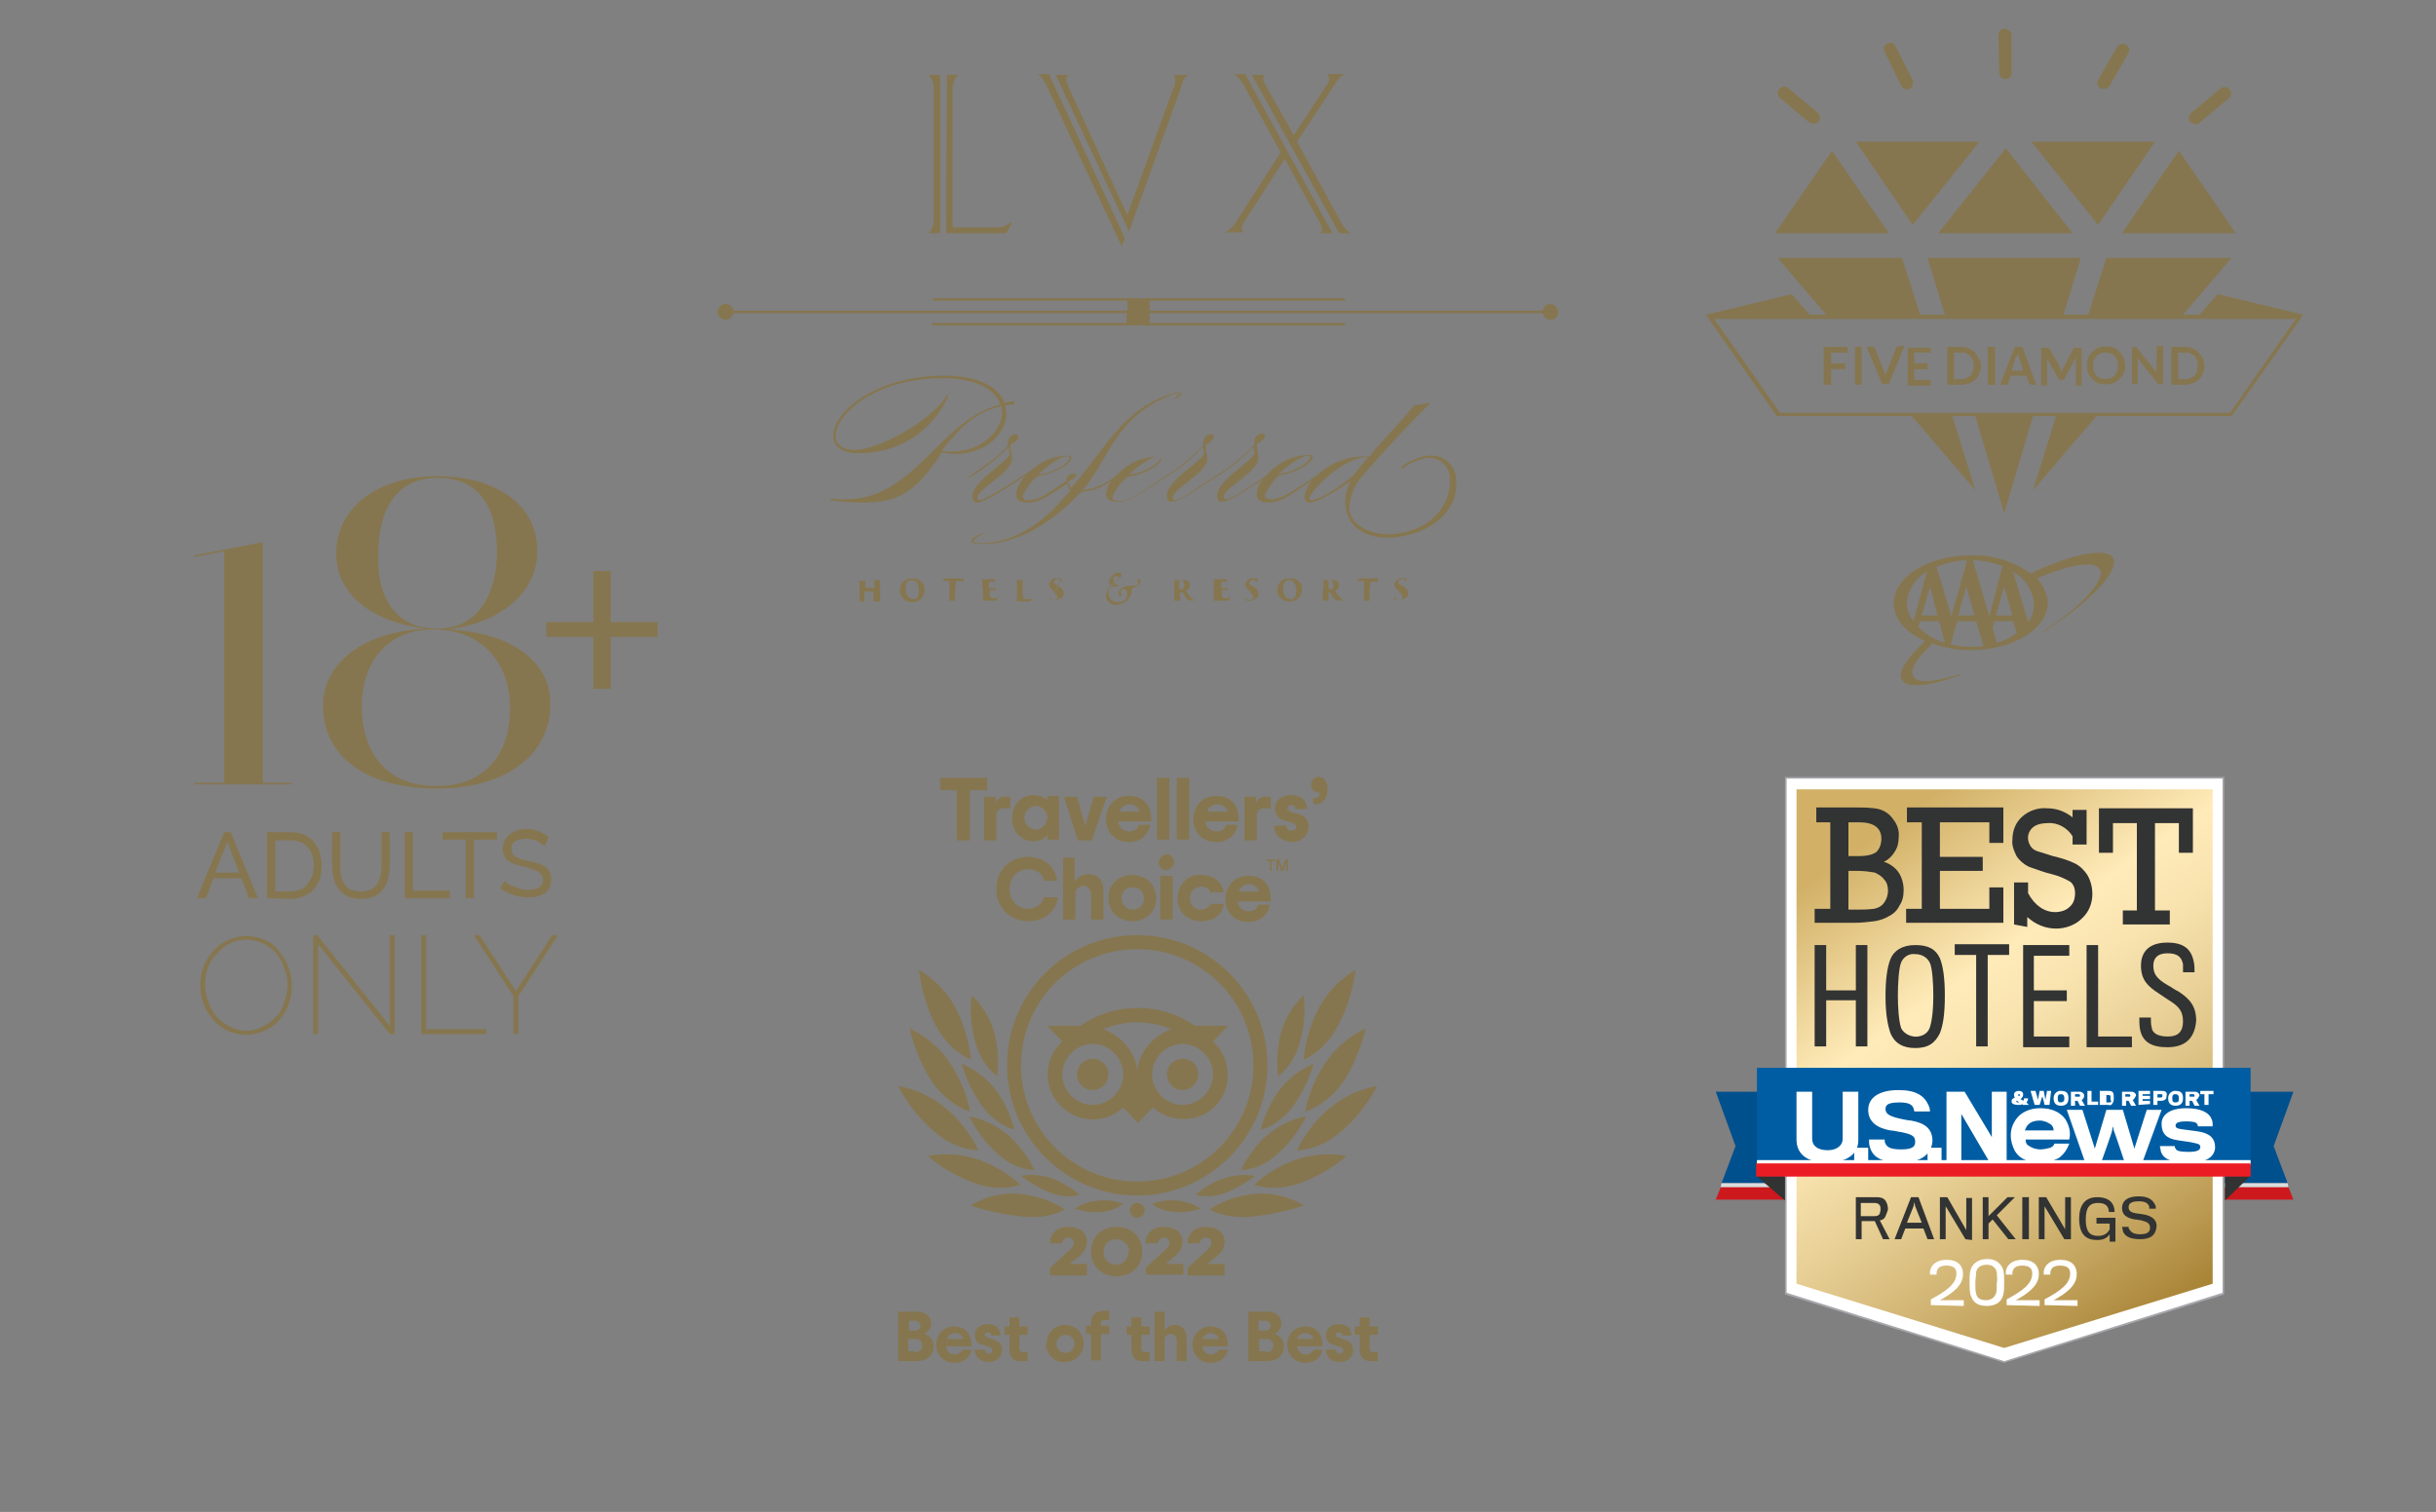 <?xml version="1.0" encoding="utf-8"?>
<!-- Generator: Adobe Illustrator 26.1.0, SVG Export Plug-In . SVG Version: 6.00 Build 0)  -->
<svg version="1.1" id="Layer_1" xmlns="http://www.w3.org/2000/svg" xmlns:xlink="http://www.w3.org/1999/xlink" x="0px" y="0px"
	 viewBox="0 0 295.6 183.5" style="enable-background:new 0 0 295.6 183.5;" xml:space="preserve">
<rect x="0" y="0" width="295.6" height="183.5" fill="#808080" stroke="none"/>
<style type="text/css">
	.st0{fill:#86764F;}
	.st1{fill:#FFFFFF;}
	.st2{fill:url(#SVGID_1_);}
	.st3{fill:#A5A7AB;}
	.st4{fill:url(#gold_shield_00000008832280505449734530000007800068932765552553_);}
	.st5{fill:#00508E;}
	.st6{fill:#DBDCDD;}
	.st7{fill:#CD181E;}
	.st8{fill:#323333;}
	.st9{fill:#005DA3;}
	.st10{fill:#EC1C24;}
	.st11{enable-background:new    ;}
</style>
<g>
	<path class="st0" d="M188.1,36.9c-0.5,0-0.8,0.3-0.9,0.8h-47.7v-1.2h23.7v-0.3h-50v0.3h23.6v1.2H89c-0.1-0.5-0.6-0.9-1.1-0.8
		C87.4,37,87,37.5,87.1,38s0.6,0.9,1.1,0.8c0.4-0.1,0.7-0.4,0.8-0.8h47.7v1.2h-23.6v0.3h50.1v-0.3h-23.7V38h47.7
		c0.1,0.5,0.6,0.9,1.1,0.8l0,0c0.5-0.1,0.9-0.6,0.8-1.1C188.9,37.2,188.5,36.9,188.1,36.9"/>
	<path class="st0" d="M114.9,9.1h1.4l-0.1,0.1c-0.3,0.2-0.4,0.6-0.5,0.9l-0.1,0.5v17h5.5c0.5,0,1-0.2,1.4-0.5l0.2-0.1l0.1,0.1
		l-0.7,1.2h-7.3L114.9,9.1L114.9,9.1z M112.7,28.3L112.7,28.3c0.4-0.5,0.6-1,0.6-1.5V10.6c0-0.5-0.2-1-0.5-1.4l-0.1-0.1h1.4v19.2
		C114.1,28.3,112.7,28.3,112.7,28.3z"/>
	<path class="st0" d="M128.1,9.1h1.6l-0.1,0.1l-0.1,0.1c-0.1,0.1-0.1,0.2-0.1,0.4c0,0.1,0,0.3,0.1,0.4l0.1,0.3l7.2,15.7l5.8-16V9.4
		l-0.1-0.2l-0.1-0.1h1.8L144,9.2c-0.2,0.2-0.4,0.5-0.5,0.8l-0.1,0.4L137,28.1L128.1,9.1z M136.1,29.9L127,10.4l-0.2-0.4
		c-0.2-0.3-0.4-0.6-0.7-0.9L125.9,9h1.4l9.2,19.9L136.1,29.9z"/>
	<path class="st0" d="M151.9,9.1h1.6l-0.1,0.1l-0.1,0.1v0.3c0,0.1,0,0.3,0.1,0.4l0.1,0.2l3.5,6.2l4-6.1c0.2-0.2,0.3-0.5,0.3-0.7
		c0-0.1,0-0.2-0.1-0.3l-0.1-0.2L161,9h2.2L163,9.1c-0.3,0.2-0.6,0.5-0.8,0.8l-0.2,0.3l-4.6,7l5.4,9.9c0.2,0.4,0.5,0.7,0.8,1l0.3,0.2
		h-1.4L151.9,9.1z M150.9,10.3c-0.1-0.2-0.3-0.4-0.4-0.6c-0.2-0.2-0.4-0.4-0.6-0.6L149.7,9h1.4l10.6,19.3h-1.5l0.1-0.1
		c0.1-0.1,0.1-0.2,0.1-0.4c0-0.1,0-0.2-0.1-0.4l-0.1-0.3l-4.3-7.8l-4.9,7.6c-0.2,0.2-0.3,0.5-0.3,0.8v0.2c0,0.1,0.1,0.1,0.1,0.2
		l0.1,0.1h-2.2L149,28c0.5-0.4,0.9-0.8,1.2-1.4l5.2-8.1L150.9,10.3z"/>
	<path class="st0" d="M115.5,54.8c-0.4,0-0.8,0-1.2-0.1c1.7-2.2,3.8-4.7,7.2-5.4c0,0.2,0.1,0.5,0.1,0.7
		C121.6,52.3,119.1,54.8,115.5,54.8 M122.1,50.1c0-0.3-0.1-0.6-0.1-0.9c0.4-0.1,0.8-0.1,1.1-0.1v-0.4c-0.4,0-0.8,0.1-1.2,0.2
		c-0.7-1.8-2.9-3.3-7.3-3.3c-8.5,0-13.5,4.5-13.5,7.3c0,1.2,1,2.1,3,2.1c4.8,0.1,9.1-2.6,11-7l-0.2-0.1c-1.3,2.7-8,6.7-11.2,6.7
		c-1.5,0-2.3-0.7-2.3-1.7c0-2.5,4.6-7,13-7c4.3,0,6.4,1.5,7,3.2c-7.4,1.8-10.3,11.5-18.8,11.5c-0.6,0-1.1,0-1.7-0.1l-0.2,0.2
		c1.3,0.2,2.7,0.3,4,0.3c4.2,0,6.1-1.3,8.5-4.5c0.4-0.5,0.7-1,1.1-1.6c0.6,0.1,1.1,0.2,1.7,0.2C119.8,55,122.2,52.5,122.1,50.1"/>
	<path class="st0" d="M159.1,60.7c-0.1,0-0.2-0.1-0.2-0.2c0-0.9,4.2-5,6.8-5h0.3l-1.8,2.2l-0.1,0.1
		C162.6,59.1,160.1,60.7,159.1,60.7 M140.8,55.6c0,0.5-1.8,1.8-3.8,2c1.2-1.1,2.7-2.2,3.5-2.2C140.7,55.4,140.8,55.4,140.8,55.6
		 M129.5,55.4c0.2,0,0.3,0,0.3,0.2c0,0.5-1.8,1.8-3.8,2C127.3,56.4,128.7,55.3,129.5,55.4 M158.7,55.3c0.2,0,0.3,0,0.3,0.2
		c0,0.5-1.8,1.8-3.8,2C156.5,56.3,158,55.3,158.7,55.3 M176.7,58.1c-0.1-1.6-1.5-2.9-3.1-2.8c-0.1,0-0.2,0-0.4,0
		c-1.2,0.2-2.3,0.7-3.2,1.4l0.2,0.2c0.8-0.7,1.8-1.1,2.9-1.3c1.3-0.2,2.6,0.7,2.8,2.1l0,0c0,0.1,0,0.2,0,0.3
		c0.3,2.7-1.7,6.3-6.7,6.8c-2.7,0.3-5.3-1-5.5-3.1c0.1-1.4,0.6-2.8,1.6-3.9c2.5-2.9,6.1-6.8,8.2-8.8l-0.1-0.1c0,0-1,0.2-1.8,0.3
		c-1.2,1.5-2.9,3.3-4.7,5.3l-0.7,0.9h-0.3c-2.3-0.1-4.5,0.8-6.1,2.3c-1.5,1-2.9,1.9-3.8,2.4c-0.6,0.3-1.2,0.5-1.8,0.5
		c-0.4,0-0.7-0.1-0.7-0.5c0.4-0.9,1-1.8,1.7-2.4c2.4-0.4,4.1-1.6,4.1-2.2c0-0.2-0.2-0.3-0.5-0.3c-2,0.1-3.9,1-5.1,2.5
		c-2.4,1.6-4.3,2.9-4.9,2.9c-0.2,0-0.3-0.1-0.3-0.3c0-1.1,4.2-3,4.2-4.7c0-0.5-0.2-1.1-0.2-1.6c0-0.1,0.1-0.2,0.1-0.2
		c0.3-0.1,0.9-0.5,0.9-0.9c0-0.2-0.2-0.3-0.4-0.3c-0.5,0.1-0.9,0.5-0.9,1.1V54c-1.4,1.4-2.9,2.7-4.6,3.7l0,0c-2.5,1.6-4.4,3-5,3
		c-0.2,0-0.3-0.1-0.3-0.3c0-1.1,4.2-3,4.2-4.7c0-0.5-0.2-1.1-0.2-1.6c0-0.1,0.1-0.2,0.1-0.2c0.3-0.1,0.9-0.5,0.9-0.9
		c0-0.2-0.2-0.3-0.4-0.3c-0.5,0-0.9,0.5-0.9,1.1v0.3c-1.4,1.4-2.9,2.7-4.6,3.7l0,0c-1.5,1-2.9,2-3.8,2.5c-0.6,0.3-1.2,0.5-1.9,0.5
		c-0.4,0-0.7-0.1-0.7-0.5c0.4-0.9,1-1.8,1.8-2.4c2.4-0.4,4.1-1.6,4.1-2.2c0-0.2-0.1-0.3-0.5-0.3c-1.8,0.1-3.5,0.8-4.7,2.1
		c-1.2,1.1-2.7,1.8-4.3,2c3.4-4.2,4-8.9,10.6-11.5l0.5-0.2l0.4-0.1h0.3l-0.1,0.1l-0.1,0.1l-0.3,0.3l-0.6,0.5l0,0
		c0.2-0.1,0.4-0.3,0.7-0.4c0.1-0.1,0.2-0.2,0.3-0.2l0.1-0.1c0,0,0.1,0,0.1-0.1s0-0.1,0-0.2l0,0c-0.1,0-0.1-0.1-0.2-0.1h-0.2
		c-0.1,0-0.3,0-0.4,0.1c-0.2,0.1-0.5,0.1-0.7,0.2l0,0c-5.3,1.9-7.2,5.7-10.8,10.1l-1,1.2c-0.2-0.2-0.3-0.4-0.4-0.7l1-0.7
		c0-0.3-0.2-0.3-0.4-0.3c-0.4,0-0.8,0.4-0.8,0.8c0,0,0,0,0,0.1c-1.1,0.7-2.1,1.4-2.8,1.8c-0.6,0.3-1.2,0.5-1.8,0.5
		c-0.4,0-0.7-0.1-0.7-0.5c0.4-0.9,1-1.8,1.8-2.4c2.4-0.4,4.1-1.6,4.1-2.2c0-0.2-0.1-0.3-0.5-0.3c-1.6,0-3.2,0.7-4.4,1.8
		c-2.4,1.6-5.6,3.6-6.2,3.6c-0.1,0-0.3-0.1-0.3-0.2l0,0v-0.1c0-1.1,4.2-3,4.2-4.7c0-0.5-0.2-1.1-0.2-1.6c0-0.1,0.1-0.2,0.1-0.2
		c0.3-0.1,0.9-0.5,0.9-0.9c0-0.2-0.2-0.3-0.4-0.3c-0.5,0.1-0.9,0.5-0.9,1.1v0.3c-0.4,0.5-1.5,1.6-4.8,3.8l0.1,0.1
		c1.7-1,3.3-2.3,4.8-3.7c0,0.3,0.1,0.5,0.1,0.8c0,0.8-4.5,3.3-4.5,5.1c0,0.6,0.2,0.8,0.6,0.8c0.8,0,3.6-1.8,5.9-3.3
		c-0.6,0.6-1.1,1.4-1.2,2.3c0,0.7,0.6,1,1.3,1c0.8,0,1.5-0.2,2.2-0.6c0.9-0.5,1.8-1.1,2.7-1.7c0.1,0.3,0.2,0.6,0.4,0.8
		c-2.5,3-5.4,5.8-9.9,6.4h-0.7c-0.2,0-0.4,0-0.5,0h-0.3c-0.1,0-0.2,0-0.2-0.1c-0.2-0.1-0.2-0.2-0.1-0.3c0.1-0.1,0.2-0.2,0.3-0.3
		l0.4-0.2c0.3-0.1,0.5-0.2,0.8-0.4l0,0c-0.3,0.1-0.6,0.2-0.9,0.3l-0.4,0.2c-0.2,0.1-0.3,0.2-0.4,0.3c-0.1,0.1-0.1,0.2-0.1,0.3
		c0,0.1,0.1,0.1,0.2,0.2s0.2,0.1,0.3,0.1h0.3c0.2,0,0.4,0,0.5,0c0.2,0,0.4,0,0.5,0h0.5c3.6-0.4,6.8-2.3,9.7-5
		c0.4-0.4,0.9-0.9,1.3-1.3c1.3-0.1,2.6-0.5,3.7-1.4c-0.4,0.5-0.6,1-0.7,1.6c0,0.7,0.6,1,1.3,1c0.8,0,1.5-0.2,2.2-0.6
		c1-0.5,2.2-1.4,3.6-2.3l0,0c1.7-1,3.3-2.3,4.7-3.8c0,0.3,0.1,0.5,0.1,0.8c0,0.8-4.5,3.3-4.5,5.1c0,0.6,0.2,0.8,0.6,0.8
		c0.9,0,2.8-1.4,5.2-2.9l0,0c1.7-1,3.3-2.3,4.7-3.8c0,0.3,0.1,0.5,0.1,0.8c0,0.8-4.5,3.3-4.5,5.1c0,0.6,0.2,0.8,0.6,0.8
		c0.9,0,2.7-1.3,4.9-2.7c-0.4,0.5-0.7,1.1-0.7,1.8s0.6,1,1.3,1c0.8,0,1.5-0.2,2.2-0.6c0.9-0.5,2-1.3,3.2-2.1c-0.5,0.6-0.8,1.3-0.9,2
		c0,0.4,0.2,0.7,0.6,0.7c1,0,3.4-1.5,5-2.6c-0.5,1-0.8,2.1-0.6,3.2c0.3,2.4,2.6,4,6.1,3.6c5.5-0.7,7.6-4.2,7.3-6.8"/>
	<path class="st0" d="M106.1,71.4L106.1,71.4v-0.8c0-0.1,0-0.2-0.1-0.2h0.9c-0.1,0-0.1,0.1-0.1,0.2s0,0.2,0,0.8V72
		c0,0.2,0,0.5,0,0.8c0,0.1,0,0.2,0.1,0.2h-1c0.1,0,0.1-0.1,0.1-0.2s0-0.4,0-0.7v-0.3h-1.1v0.4c0,0.2,0,0.4,0,0.6
		c0,0.1,0,0.2,0.1,0.2h-0.8c0.1,0,0.1-0.1,0.1-0.2v-2.1c0-0.1-0.1-0.2-0.2-0.2l0,0h1c-0.1,0-0.1,0.1-0.1,0.2s0,0.3,0,0.7v-0.1l0,0
		L106.1,71.4z"/>
	<path class="st0" d="M111.5,71.7c0-0.6-0.2-1.3-0.9-1.3c-0.3,0-0.7,0.2-0.7,1c0,0.7,0.3,1.3,0.9,1.3
		C111,72.8,111.5,72.7,111.5,71.7 M109.2,71.6c0-0.8,0.6-1.4,1.4-1.4l0,0h0.2c0.7,0,1.4,0.5,1.4,1.3v0.1c0,0.8-0.6,1.5-1.5,1.5
		S109.2,72.5,109.2,71.6L109.2,71.6L109.2,71.6"/>
	<path class="st0" d="M115.9,71.9v0.8c0,0.2,0,0.2,0.1,0.2h-0.9c0.1,0,0.1-0.1,0.1-0.2s0-0.5,0-0.8v-1.4h-0.5c-0.2,0-0.3,0-0.3,0.2
		v0.1c0-0.1,0.1-0.3,0.1-0.5c0-0.1,0-0.1,0-0.1h0.1c0.1,0,0.3,0,0.4,0h1.9v0.5c0-0.1-0.1-0.2-0.3-0.2H116L115.9,71.9z"/>
	<path class="st0" d="M119.2,71.3v-0.8c0-0.1,0-0.2-0.1-0.2h1.6v0.5l0,0v-0.1c0-0.1-0.1-0.1-0.2-0.1H120v0.8h0.5
		c0.2,0,0.2,0,0.3-0.1l0,0v0.5c0-0.1-0.1-0.2-0.2-0.2h-0.5v0.7c0,0.2,0.1,0.3,0.5,0.3c0.1,0,0.2,0,0.3,0c0.1,0,0.1-0.1,0.2-0.3
		s0-0.1,0-0.1v0.1c0,0.2,0,0.3-0.1,0.5c0,0.1,0,0.1-0.2,0.1h-1.6c0.1,0,0.1-0.2,0.1-0.4v-0.6L119.2,71.3z"/>
	<path class="st0" d="M124.1,71.9c0,0.2,0,0.5,0.1,0.7c0,0.1,0.1,0.1,0.4,0.1c0.1,0,0.3,0,0.4,0c0.1-0.1,0.2-0.2,0.2-0.3l0,0
		c0,0.2,0,0.3-0.1,0.5c0,0.1-0.1,0.1-0.2,0.1h-1.6c0.1,0,0.1-0.1,0.1-0.4s0-0.4,0-0.6v-1.4c0-0.1,0-0.2-0.1-0.2h0.9
		c-0.1,0-0.1,0.1-0.1,0.2s0,0.2,0,0.8L124.1,71.9z"/>
	<path class="st0" d="M127.4,72.9C127.3,72.9,127.3,72.8,127.4,72.9c-0.1-0.3-0.1-0.4-0.1-0.6l0,0v0.1c0.1,0.3,0.3,0.5,0.6,0.4
		c0.3,0,0.4-0.2,0.4-0.3s0-0.3-0.3-0.5l-0.1-0.2c-0.4-0.3-0.6-0.6-0.6-0.9c0.1-0.4,0.5-0.8,0.9-0.7c0.1,0,0.3,0,0.4,0h0.2
		 M128.9,70.2v0.5c0-0.1,0-0.1-0.1-0.2c-0.1-0.2-0.3-0.2-0.5-0.2c-0.3,0-0.4,0.2-0.4,0.3s0,0.3,0.3,0.4l0.2,0.1
		c0.5,0.3,0.7,0.6,0.7,0.9s-0.1,0.5-0.4,0.6c-0.2,0.1-0.4,0.2-0.6,0.2s-0.4,0-0.6-0.1"/>
	<path class="st0" d="M134.3,71.5c0.1-0.2,0.3-0.3,0.4-0.4V71c-0.1-0.1-0.1-0.2-0.1-0.4c0-0.2,0-0.4,0.2-0.5
		c0.1-0.2,0.3-0.4,0.5-0.5c0.1-0.1,0.3-0.1,0.4-0.1c0.3,0,0.4,0.1,0.4,0.3c0,0.1,0,0.1-0.1,0.2l-0.2,0.2 M135.9,70.2
		c-0.1-0.2-0.3-0.3-0.5-0.3c-0.1,0-0.1,0.1-0.2,0.1c-0.1,0.1-0.1,0.2-0.1,0.4c0,0.5,0.3,0.6,0.6,0.6v0.1c0,0.1-0.1,0.1-0.1,0.1h-0.4
		c-0.1,0-0.3,0-0.4,0.1c-0.2,0.2-0.3,0.4-0.3,0.7c0,0.6,0.5,1.1,1.1,1.1l0,0h0.1c0.3,0,0.6-0.1,0.8-0.3c0.2-0.2,0.3-0.5,0.3-0.7
		s-0.1-0.4-0.2-0.6c-0.1,0-0.1,0-0.2,0c-0.2,0-0.4,0.1-0.4,0.3c0,0.1,0,0.2,0.1,0.3v0.1c0,0.1-0.1,0.1-0.1,0.1c-0.1,0-0.2,0-0.2,0
		c-0.1-0.1-0.1-0.2-0.1-0.3c0-0.2,0.2-0.5,0.4-0.6c0.3-0.2,0.6-0.3,0.9-0.3h0.7c0.2,0,0.4-0.1,0.4-0.2s0-0.2-0.1-0.3v-0.1
		c0-0.1,0.1-0.1,0.1-0.2c0.1,0,0.1,0,0.2,0c0.1,0.1,0.1,0.1,0.1,0.2c0,0.2-0.1,0.4-0.3,0.6c-0.2,0.1-0.4,0.2-0.6,0.3h-0.2v0.1
		c0,0.1,0,0.2,0,0.3c-0.1,0.5-0.3,0.9-0.7,1.2c-0.3,0.2-0.7,0.4-1.1,0.4c-0.6,0.1-1.2-0.4-1.3-1v-0.1c0-0.2,0.1-0.5,0.2-0.7"/>
	<path class="st0" d="M143.1,71.5L143.1,71.5c0.1,0,0.2,0,0.3,0s0.2,0,0.2-0.1c0.1-0.1,0.1-0.3,0.1-0.4c0-0.5-0.3-0.6-0.5-0.6h-0.1
		V71.5z M142.5,71.3c0-0.2,0-0.5,0-0.7s0-0.2-0.1-0.2h1c0.2,0,0.5,0,0.7,0.1s0.3,0.3,0.3,0.5c0,0.3-0.2,0.6-0.5,0.7
		c0.2,0.3,0.5,0.7,0.7,0.9c0.2,0.2,0.3,0.3,0.4,0.3h-0.2c-0.2,0-0.4,0-0.6-0.1c-0.2-0.1-0.3-0.3-0.4-0.4c-0.2-0.3-0.2-0.4-0.3-0.5
		h-0.3v0.8c0,0.2,0,0.2,0.1,0.2h-0.9c0.1,0,0.1-0.1,0.1-0.2s0-0.4,0-0.8V71.3z"/>
	<path class="st0" d="M147.3,71.3v-0.8c0-0.1,0-0.2-0.1-0.2h1.7v0.5l0,0v-0.1c0-0.1-0.1-0.1-0.2-0.1h-0.5v0.8h0.5
		c0.2,0,0.2,0,0.3-0.1l0,0v0.6v-0.1c0-0.1-0.1-0.2-0.2-0.2h-0.5v0.7c0,0.1,0,0.3,0.4,0.3c0.1,0,0.2,0,0.3,0s0.1-0.1,0.2-0.3
		s0-0.1,0-0.1v0.1c0,0.2,0,0.3,0,0.5c0,0.1-0.1,0.1-0.2,0.1h-1.8c0.1,0,0.1-0.2,0.1-0.4s0-0.4,0-0.6V71.3z"/>
	<path class="st0" d="M151.2,72.9C151.2,72.9,151.1,72.9,151.2,72.9c-0.1-0.3-0.1-0.4-0.1-0.6l0,0v0.1c0.1,0.3,0.3,0.5,0.6,0.4
		c0.3,0,0.4-0.2,0.4-0.3s0-0.3-0.3-0.5l-0.1-0.2c-0.4-0.3-0.6-0.6-0.6-0.9c0.1-0.4,0.5-0.8,0.9-0.7c0.1,0,0.3,0,0.4,0h0.2v0.6
		c0-0.1,0-0.1-0.1-0.2c-0.1-0.2-0.3-0.2-0.5-0.2c-0.3,0-0.4,0.2-0.4,0.3s0,0.3,0.3,0.4l0.2,0.1c0.5,0.3,0.6,0.6,0.6,0.9
		s-0.1,0.5-0.4,0.6c-0.2,0.1-0.4,0.2-0.6,0.2C151.6,73,151.4,72.9,151.2,72.9"/>
	<path class="st0" d="M157.3,71.7c0-0.6-0.2-1.3-0.9-1.3c-0.3,0-0.7,0.2-0.7,1c0,0.7,0.3,1.3,0.9,1.3
		C156.8,72.8,157.3,72.7,157.3,71.7 M155,71.6c0-0.8,0.6-1.4,1.4-1.4l0,0h0.2c0.7-0.1,1.4,0.5,1.4,1.2v0.1c0,0.8-0.6,1.5-1.5,1.5
		S155,72.4,155,71.6L155,71.6"/>
	<path class="st0" d="M161.2,71.5L161.2,71.5c0.1,0,0.2,0,0.3,0s0.2,0,0.2-0.1c0.1-0.1,0.2-0.3,0.1-0.4c0-0.5-0.3-0.6-0.5-0.6h-0.1
		V71.5z M160.6,71.3v-0.7c0-0.1,0-0.2-0.1-0.2h1c0.2,0,0.5,0,0.7,0.1s0.3,0.3,0.3,0.5c0,0.3-0.2,0.6-0.5,0.7
		c0.2,0.3,0.4,0.6,0.7,0.9c0.2,0.2,0.3,0.3,0.4,0.3h-0.3c-0.2,0-0.5,0-0.7-0.1s-0.3-0.3-0.4-0.4l-0.3-0.5h-0.2v0.2
		c0,0.2,0,0.4,0,0.6c0,0.1,0,0.2,0.1,0.2s0.1,0,0.2,0h-1.1c0.1,0,0.1-0.1,0.1-0.2s0-0.4,0-0.8L160.6,71.3z"/>
	<path class="st0" d="M166.2,71.9v0.8c0,0.2,0,0.2,0.1,0.2h-0.9c0.1,0,0.1-0.1,0.1-0.2s0-0.4,0-0.8v-1.4H165c-0.2,0-0.3,0-0.3,0.2
		v0.1l0,0c0-0.1,0.1-0.3,0.1-0.5s0-0.1,0-0.1h0.1c0.1,0,0.3,0,0.4,0h1.9v0.6l0,0c0-0.1-0.1-0.2-0.3-0.2h-0.6L166.2,71.9z"/>
	<path class="st0" d="M169.3,72.9c-0.1,0-0.1-0.1-0.1-0.1c0-0.2,0-0.3,0-0.5l0,0v0.1c0.1,0.3,0.3,0.5,0.6,0.4c0.3,0,0.4-0.2,0.4-0.3
		s0-0.3-0.3-0.5l-0.1-0.2c-0.4-0.3-0.6-0.6-0.6-0.9c0.1-0.4,0.5-0.8,0.9-0.7c0.1,0,0.3,0,0.4,0h0.2l0,0c0,0.2,0,0.3,0,0.5l0,0
		c0-0.1,0-0.1-0.1-0.2c-0.1-0.2-0.3-0.2-0.5-0.2c-0.3,0-0.4,0.2-0.4,0.3s0,0.3,0.3,0.4l0.2,0.1c0.5,0.3,0.7,0.6,0.7,0.9
		s-0.1,0.5-0.4,0.6c-0.2,0.1-0.4,0.2-0.6,0.2c-0.2,0-0.4,0-0.6-0.1"/>
</g>
<g>
	<path class="st0" d="M23.9,109l3.3-8H28l3.3,8h-1.1l-0.9-2.4h-3.4L25,109H23.9z M27.6,102.2l-1.5,3.7H29L27.6,102.2z"/>
	<path class="st0" d="M32.4,109v-8h2.8c0.6,0,1.2,0.1,1.7,0.3c0.5,0.2,0.9,0.5,1.2,0.9s0.6,0.8,0.7,1.3c0.3,1,0.3,2.2,0,3.2
		c-0.2,0.5-0.4,0.9-0.8,1.3c-0.3,0.4-0.8,0.6-1.2,0.8c-0.5,0.2-1.1,0.3-1.6,0.3L32.4,109z M38.1,105c0-0.4-0.1-0.8-0.2-1.2
		c-0.1-0.4-0.3-0.7-0.6-1c-0.2-0.3-0.6-0.5-0.9-0.6c-0.4-0.2-0.8-0.2-1.2-0.2h-1.8v6.2h1.8c0.4,0,0.8-0.1,1.2-0.2
		c0.3-0.1,0.7-0.4,0.9-0.7c0.2-0.3,0.4-0.6,0.6-1C38,105.8,38.1,105.4,38.1,105L38.1,105z"/>
	<path class="st0" d="M43.9,108.2c0.4,0,0.8-0.1,1.2-0.3c0.3-0.2,0.6-0.4,0.7-0.7c0.2-0.3,0.3-0.6,0.4-1c0.1-0.4,0.1-0.8,0.1-1.1
		V101h1v4.1c0,0.5-0.1,1-0.2,1.5c-0.1,0.5-0.3,0.9-0.6,1.3s-0.6,0.7-1.1,0.9c-0.5,0.2-1,0.3-1.6,0.3s-1.1-0.1-1.6-0.3
		c-0.4-0.2-0.8-0.5-1.1-0.9s-0.5-0.8-0.6-1.3s-0.2-1-0.2-1.5V101h1v4.1c0,0.4,0,0.8,0.1,1.2c0.1,0.3,0.2,0.7,0.4,1s0.4,0.5,0.7,0.7
		C43.1,108.1,43.5,108.2,43.9,108.2z"/>
	<path class="st0" d="M49.1,109v-8h1v7.1h4.5v0.9H49.1z"/>
	<path class="st0" d="M60.3,101.9h-2.8v7.1h-1v-7.1h-2.8V101h6.6V101.9z"/>
	<path class="st0" d="M66.1,102.7c-0.1-0.1-0.2-0.2-0.4-0.3c-0.2-0.1-0.3-0.2-0.5-0.3c-0.2-0.1-0.4-0.2-0.6-0.2
		c-0.2-0.1-0.5-0.1-0.7-0.1c-0.5,0-1,0.1-1.4,0.3c-0.3,0.2-0.5,0.6-0.4,1c0,0.2,0,0.4,0.1,0.5c0.1,0.2,0.2,0.3,0.4,0.4
		s0.4,0.2,0.7,0.3l0.9,0.2c0.4,0.1,0.8,0.2,1.1,0.3c0.3,0.1,0.6,0.2,0.9,0.4c0.2,0.2,0.4,0.4,0.5,0.6c0.1,0.3,0.2,0.6,0.2,0.9
		s-0.1,0.7-0.2,1s-0.4,0.5-0.6,0.7c-0.3,0.2-0.6,0.3-0.9,0.4c-0.4,0.1-0.8,0.1-1.2,0.1c-0.6,0-1.2-0.1-1.8-0.3
		c-0.6-0.2-1.1-0.5-1.5-0.8l0.5-0.9c0.1,0.1,0.3,0.3,0.5,0.4s0.4,0.2,0.7,0.3s0.5,0.2,0.8,0.3s0.6,0.1,0.9,0.1
		c0.5,0,0.9-0.1,1.3-0.3c0.3-0.2,0.5-0.5,0.5-0.9c0-0.2,0-0.4-0.2-0.6c-0.1-0.2-0.3-0.3-0.4-0.4c-0.2-0.1-0.5-0.2-0.7-0.3
		c-0.3-0.1-0.6-0.2-1-0.3s-0.8-0.2-1.1-0.3s-0.5-0.2-0.8-0.4c-0.2-0.1-0.4-0.3-0.5-0.6c-0.1-0.3-0.2-0.5-0.2-0.8s0.1-0.7,0.2-1
		c0.1-0.3,0.3-0.5,0.6-0.8c0.3-0.2,0.6-0.4,0.9-0.5c0.4-0.1,0.8-0.2,1.2-0.2c0.5,0,1,0.1,1.5,0.3c0.4,0.2,0.8,0.4,1.2,0.7
		L66.1,102.7z"/>
	<path class="st0" d="M29.9,125.6c-0.8,0-1.6-0.2-2.3-0.5c-1.4-0.7-2.4-1.9-2.9-3.3c-0.8-2.2-0.4-4.7,1.2-6.4c0.5-0.6,1.1-1,1.8-1.3
		c0.7-0.3,1.4-0.5,2.2-0.5c0.8,0,1.6,0.2,2.3,0.5c0.7,0.3,1.3,0.8,1.7,1.4c1,1.2,1.5,2.6,1.5,4.1c0,1.6-0.5,3.1-1.5,4.2
		c-0.5,0.6-1.1,1-1.8,1.3C31.4,125.4,30.7,125.6,29.9,125.6z M24.9,119.5c0,0.7,0.1,1.4,0.4,2.1c0.2,0.7,0.6,1.3,1,1.8
		s1,0.9,1.6,1.2c0.6,0.3,1.3,0.5,2,0.5s1.4-0.2,2-0.5s1.1-0.7,1.6-1.2s0.8-1.1,1-1.8c0.2-0.6,0.4-1.3,0.4-2s-0.1-1.4-0.4-2.1
		c-0.2-0.7-0.6-1.3-1-1.8s-1-0.9-1.6-1.2c-1.3-0.6-2.8-0.6-4,0c-0.6,0.3-1.1,0.7-1.6,1.3C25.3,116.7,24.9,118.1,24.9,119.5z"/>
	<path class="st0" d="M38.6,114.6v10.9H38v-12h0.5l8.8,11v-11h0.6v12h-0.6L38.6,114.6z"/>
	<path class="st0" d="M51.1,125.5v-12h0.6v11.4H59v0.6H51.1z"/>
	<path class="st0" d="M58.2,113.5l4.4,6.8l4.4-6.8h0.7l-4.8,7.4v4.6h-0.6v-4.6l-4.8-7.4H58.2z"/>
	<path class="st0" d="M79.8,75.5v1.8h-5.7v6.3H72v-6.3h-5.7v-1.8H72v-6.2h2.1v6.2H79.8z"/>
	<path class="st0" d="M23.6,67.6v-0.2l8.3-1.6V95h3.5v0.2H23.6V95h3.6V66.9L23.6,67.6z"/>
	<path class="st0" d="M39.2,85.7c0-5.3,4.9-9,12.5-9.4c-6.5-0.8-10.9-4.1-10.9-9.1c0-5.8,5.3-9.4,12.2-9.4s12.2,3.2,12.2,9.1
		c0,5-4.4,8.7-10.9,9.5c7.6,0.3,12.5,3.8,12.5,9c0,6-5.1,10.3-13.8,10.3S39.2,91.7,39.2,85.7z M61.9,85.9c0-5.2-3.2-9.4-9.1-9.5
		s-8.9,4.1-8.9,9.3c0,5.4,2.8,9.7,9,9.7S61.9,91.3,61.9,85.9z M52.9,76.3c5.3,0.1,7.4-4.5,7.4-9.3c0-5.3-2-9-7.2-9s-7.2,4.1-7.2,9.3
		C45.7,72.1,47.7,76.2,52.9,76.3z"/>
</g>
<g>
	<path class="st0" d="M230.7,10.4c0.2,0.4,0.6,0.5,1,0.4c0.4-0.2,0.5-0.7,0.4-1.1L230,5.6c-0.2-0.4-0.6-0.5-1-0.3s-0.5,0.6-0.3,1
		l0,0L230.7,10.4z"/>
	<path class="st0" d="M254.9,10.7c0.4,0.2,0.8,0.1,1.1-0.3l0,0l2.3-4c0.2-0.4,0-0.9-0.4-1c-0.3-0.2-0.8,0-1,0.3l-2.3,4
		C254.4,10,254.5,10.5,254.9,10.7L254.9,10.7z"/>
	<path class="st0" d="M219.6,14.9c0.4,0.2,0.8,0.2,1.1-0.2c0.2-0.3,0.2-0.7-0.1-1l0,0l-3.6-3c-0.3-0.3-0.8-0.2-1.1,0.1l0,0l0,0
		c-0.3,0.3-0.2,0.8,0.1,1.1l0,0L219.6,14.9z"/>
	<path class="st0" d="M266.9,14.9l3.6-3c0.3-0.3,0.3-0.8,0-1.1s-0.7-0.3-1-0.1l0,0l-3.6,3c-0.3,0.3-0.4,0.8-0.1,1.1
		C266.1,15.1,266.6,15.2,266.9,14.9z"/>
	<path class="st0" d="M242.6,8.8c0,0.4,0.3,0.8,0.7,0.8s0.8-0.3,0.8-0.7l0,0l0,0V8.8V4.2c-0.1-0.4-0.4-0.7-0.9-0.7
		c-0.4,0-0.6,0.3-0.7,0.7L242.6,8.8z"/>
	<polygon class="st0" points="261.5,17.2 246.5,17.2 254.6,27.3 	"/>
	<polygon class="st0" points="225.2,17.2 240.2,17.2 232.1,27.3 	"/>
	<polygon class="st0" points="271.3,28.3 264.4,18.3 257.5,28.3 	"/>
	<polygon class="st0" points="215.4,28.3 222.3,18.3 229.2,28.3 	"/>
	<polygon class="st0" points="243.4,18 235.2,28.3 243.4,28.3 251.5,28.3 	"/>
	<path class="st0" d="M279.5,38.2L279.5,38.2l-10.4-2.5l-2.2,2.5h-2l5.9-6.9h-15.2l-2.2,6.9h-3l2.1-6.9h-18.6l2.1,6.9h-3l-2.2-6.9
		h-15.1l5.9,6.9h-2l-2.2-2.5L207,38.2l0,0l8.6,12.3H232l7.7,9l-2.8-9h2.8l3.5,11.8l3.5-11.8h2.8l-2.8,9l7.7-9h16.4L279.5,38.2z
		 M216,50.1l-8-11.4h70.6l-8,11.4H216z"/>
	<path class="st0" d="M224.2,42.1v0.7h-2v1.3h1.7v0.7h-1.7v1.9h-0.9v-4.6C221.3,42.1,224.2,42.1,224.2,42.1z"/>
	<path class="st0" d="M225.9,46.7h-0.8v-4.6h0.8V46.7z"/>
	<path class="st0" d="M226.5,42.1h0.7c0.1,0,0.1,0,0.2,0l0.1,0.1l1.1,2.8c0,0.1,0.1,0.2,0.1,0.3s0.1,0.2,0.1,0.3
		c0-0.2,0.1-0.4,0.2-0.6l1.1-2.8c0-0.1,0.1-0.1,0.1-0.1c0.1,0,0.1-0.1,0.2-0.1h0.7l-1.9,4.6h-0.8L226.5,42.1z"/>
	<path class="st0" d="M234.3,42.1v0.7h-2v1.3h1.6v0.7h-1.6v1.3h2v0.7h-2.8v-4.6h2.8V42.1z"/>
	<path class="st0" d="M240.4,44.4c0,0.3-0.1,0.6-0.2,0.9c-0.2,0.6-0.6,1-1.2,1.2c-0.3,0.1-0.6,0.2-0.9,0.2h-1.8v-4.6h1.7
		c0.3,0,0.6,0,0.9,0.2c0.5,0.2,1,0.6,1.2,1.2C240.3,43.8,240.4,44.1,240.4,44.4z M239.5,44.4c0-0.2,0-0.5-0.1-0.7s-0.2-0.3-0.3-0.5
		c-0.1-0.1-0.3-0.2-0.5-0.3s-0.4-0.1-0.6-0.1h-0.9V46h0.9c0.2,0,0.4,0,0.6-0.1c0.2-0.1,0.3-0.2,0.5-0.3c0.1-0.1,0.2-0.3,0.3-0.5
		S239.5,44.6,239.5,44.4z"/>
	<path class="st0" d="M242.1,46.7h-0.9v-4.6h0.9V46.7z"/>
	<path class="st0" d="M247.1,46.7h-0.6c-0.1,0-0.2-0.1-0.3-0.2l-0.3-0.9H244l-0.3,0.9l-0.1,0.1c-0.1,0-0.1,0.1-0.2,0.1h-0.7l1.8-4.6
		h0.9L247.1,46.7z M244.1,45h1.4l-0.5-1.6l-0.1-0.2c0-0.1-0.1-0.2-0.1-0.3c0,0.1,0,0.2-0.1,0.3l-0.1,0.2L244.1,45z"/>
	<path class="st0" d="M250,45l0.1,0.2c0-0.1,0-0.2,0.1-0.2l0.1-0.2l1.3-2.5c0,0,0-0.1,0.1-0.1h0.1h0.8v4.6h-0.7v-3.2
		c0-0.1,0-0.1,0-0.2l-1.4,2.6c0,0.1-0.1,0.1-0.1,0.1h-0.5c-0.1,0-0.1-0.1-0.1-0.1l-1.4-2.5v3.3h-0.7v-4.6h0.9c0,0,0,0.1,0.1,0.1
		l1.4,2.5L250,45z"/>
	<path class="st0" d="M257.9,44.4c0,0.3,0,0.6-0.2,0.9c-0.1,0.3-0.3,0.5-0.5,0.7s-0.5,0.4-0.7,0.5c-0.6,0.2-1.3,0.2-1.9,0
		c-0.3-0.1-0.5-0.3-0.7-0.5s-0.4-0.5-0.5-0.7c-0.2-0.6-0.2-1.3,0-1.9c0.1-0.3,0.3-0.5,0.5-0.7s0.5-0.4,0.7-0.5
		c0.6-0.2,1.3-0.2,1.9,0c0.3,0.1,0.5,0.3,0.7,0.5s0.4,0.5,0.5,0.7C257.8,43.8,257.9,44.1,257.9,44.4z M257,44.4c0-0.2,0-0.5-0.1-0.7
		s-0.2-0.4-0.3-0.5c-0.1-0.1-0.3-0.2-0.5-0.3c-0.2-0.1-0.4-0.1-0.6-0.1c-0.2,0-0.4,0-0.6,0.1c-0.2,0.1-0.3,0.2-0.5,0.3
		c-0.1,0.1-0.2,0.3-0.3,0.5s-0.1,0.4-0.1,0.7c0,0.2,0,0.5,0.1,0.7s0.2,0.4,0.3,0.5s0.3,0.3,0.5,0.3c0.4,0.1,0.8,0.1,1.2,0
		c0.2-0.1,0.3-0.2,0.5-0.3c0.1-0.2,0.2-0.3,0.3-0.5C257,44.9,257,44.6,257,44.4z"/>
	<path class="st0" d="M259.1,42.1h0.1l0.1,0.1l2.4,3V42h0.8v4.6h-0.4c-0.1,0-0.1,0-0.2,0s-0.1-0.1-0.1-0.1l-2.4-3v3.1h-0.7v-4.5
		C258.7,42.1,259.1,42.1,259.1,42.1z"/>
	<path class="st0" d="M267.5,44.4c0,0.3,0,0.6-0.2,0.9c-0.2,0.6-0.6,1-1.2,1.2c-0.3,0.1-0.6,0.2-0.9,0.2h-1.7v-4.6h1.7
		c0.3,0,0.6,0.1,0.9,0.2c0.3,0.1,0.5,0.3,0.7,0.5s0.4,0.5,0.5,0.7C267.4,43.8,267.5,44.1,267.5,44.4z M266.7,44.4
		c0-0.2,0-0.5-0.1-0.7s-0.2-0.3-0.3-0.5c-0.1-0.1-0.3-0.2-0.5-0.3s-0.4-0.1-0.6-0.1h-0.9V46h0.9c0.2,0,0.4,0,0.6-0.1
		s0.3-0.2,0.5-0.3c0.1-0.1,0.2-0.3,0.3-0.5C266.6,44.9,266.7,44.6,266.7,44.4L266.7,44.4z"/>
	<path class="st0" d="M256.4,67.7c-0.8-1.3-4.9-0.5-10,1.9l0,0c-2.1-1.5-4.7-2.3-7.3-2.2c-5.1,0-9.3,2.6-9.3,5.8c0,2,1.6,3.7,4,4.7
		l-0.2-0.1c-2.2,2.1-3.4,3.8-2.8,4.7c0.6,1.1,3.4,0.8,7.1-0.6l-0.1-0.1c-3,1-5.1,1.2-5.6,0.3s0.5-2.3,2.3-4l-0.4-0.2H234
		c1.6,0.7,3.4,1,5.2,1c5.1,0,9.3-2.6,9.3-5.8c-0.1-1.1-0.6-2.2-1.4-3c0,0,0.1,0,0.1,0.1c3.9-1.7,7-2.2,7.6-1.1
		c0.7,1.3-2.1,4.4-6.8,7.5v0.1C253.7,73,257.3,69.2,256.4,67.7z M244.2,74.7h-2l1-3.5L244.2,74.7z M238.7,68l-1.9,6.8l0,0l-1.8-6
		C236.3,68.3,237.5,68,238.7,68L238.7,68z M239.6,74.7h-2l1-3.5L239.6,74.7z M235.1,74.7h-1.9l1-3.5L235.1,74.7z M231.4,73.2
		c0.1-1.6,1-3,2.4-3.8l-1.6,6C231.7,74.8,231.4,74,231.4,73.2L231.4,73.2z M236,78c-1.2-0.3-2.3-1-3.2-1.9l0.2-0.7h2.3L236,78
		L236,78z M239.1,78.5c-0.8,0-1.6-0.1-2.4-0.3l0.8-2.8h2.3l0.9,3C240.1,78.5,239.6,78.5,239.1,78.5L239.1,78.5z M241.4,74.8l-2-6.8
		c1.3,0,2.5,0.3,3.6,0.7L241.4,74.8L241.4,74.8z M242.3,78l-0.5-1.8l0.2-0.8h2.3l0.4,1.4C244,77.4,243.2,77.8,242.3,78L242.3,78z
		 M246.1,75.5l-1.8-6.1c1.4,0.8,2.4,2.2,2.5,3.9C246.8,74.1,246.6,74.9,246.1,75.5L246.1,75.5z"/>
</g>
<g>
	<path class="st0" d="M127.4,153.9l2.4-2.2c0.3-0.3,0.5-0.5,0.5-0.9s-0.3-0.6-0.7-0.6s-0.7,0.3-0.7,0.7l0,0h-1.5c0-1,0.7-2,2.2-2
		c1.4,0,2.3,0.7,2.3,1.8c0,0.9-0.5,1.4-1.1,1.9l-1,0.8h2.1v1.4h-4.5L127.4,153.9L127.4,153.9z"/>
	<path class="st0" d="M132.4,151.9c0-1.7,1.2-3,3.1-3s3.1,1.3,3.1,3s-1.2,3-3.1,3S132.4,153.6,132.4,151.9z M137,151.9
		c0-0.9-0.7-1.5-1.6-1.5s-1.5,0.7-1.5,1.6c0,0.8,0.7,1.5,1.5,1.5s1.5-0.6,1.5-1.5C137,152,137,152,137,151.9z"/>
	<path class="st0" d="M139,153.9l2.4-2.2c0.3-0.3,0.5-0.5,0.5-0.9s-0.3-0.6-0.7-0.6s-0.7,0.3-0.7,0.7l0,0H139c0-1,0.7-2,2.2-2
		c1.4,0,2.3,0.7,2.3,1.8c0,0.9-0.5,1.4-1.1,1.9l-0.9,0.8h2.1v1.3h-4.5L139,153.9L139,153.9z"/>
	<path class="st0" d="M144.1,153.9l2.4-2.2c0.3-0.3,0.5-0.5,0.5-0.9s-0.3-0.6-0.7-0.6s-0.7,0.3-0.7,0.7l0,0h-1.5c0-1,0.7-2,2.2-2
		c1.4,0,2.3,0.7,2.3,1.8c0,0.9-0.5,1.4-1.1,1.9l-1,0.8h2.1v1.4h-4.5V153.9z"/>
	<path class="st0" d="M138,113.5c-8.8,0-15.8,7.1-15.8,15.8s7.1,15.8,15.8,15.8s15.8-7.1,15.8-15.8S146.8,113.5,138,113.5L138,113.5
		z M138,143.4c-7.8,0-14.1-6.3-14.1-14.1s6.3-14.1,14.1-14.1s14.1,6.3,14.1,14.1l0,0C152.1,137.1,145.8,143.4,138,143.4z
		 M134.5,130.4c0,1.1-0.9,1.9-1.9,1.9c-1.1,0-1.9-0.9-1.9-1.9c0-1.1,0.9-1.9,1.9-1.9S134.5,129.3,134.5,130.4L134.5,130.4
		L134.5,130.4z M145.4,130.4c0,1.1-0.9,1.9-1.9,1.9c-1.1,0-1.9-0.9-1.9-1.9c0-1.1,0.9-1.9,1.9-1.9l0,0
		C144.6,128.5,145.4,129.3,145.4,130.4L145.4,130.4L145.4,130.4z M147.2,126.4l1.8-1.9h-4c-4.2-2.9-9.7-2.9-13.9,0h-4l1.8,1.9
		c-2.2,2-2.4,5.5-0.3,7.7c2.1,2.2,5.5,2.4,7.7,0.3l0,0l1.8,1.9l1.8-1.9c2.2,2,5.7,1.9,7.7-0.3S149.4,128.4,147.2,126.4z
		 M132.6,134.1c-2,0-3.7-1.7-3.7-3.7s1.7-3.7,3.7-3.7s3.7,1.7,3.7,3.7S134.6,134.1,132.6,134.1L132.6,134.1L132.6,134.1z M138,130.3
		c0-2.4-1.8-4.5-4.1-5.4c2.6-1.1,5.6-1.1,8.2,0C139.8,125.8,138,127.9,138,130.3z M143.5,134.1c-2,0-3.7-1.7-3.7-3.7
		s1.7-3.7,3.7-3.7s3.7,1.7,3.7,3.7C147.2,132.4,145.5,134.1,143.5,134.1L143.5,134.1z"/>
	<path class="st0" d="M129.2,146.8c0,0-1.9-1.5-5.4-1.9c-2.1-0.2-4.2,0.3-6,1.4c0,0,2.3,0.9,5.8,1.3
		C127.2,148.1,129.2,146.8,129.2,146.8z"/>
	<path class="st0" d="M123.8,143.8c0,0-1.7-1.8-4.9-3c-2-0.7-4.2-0.9-6.3-0.5c0,0,2,1.9,5.4,3.2S123.8,143.8,123.8,143.8z"/>
	<path class="st0" d="M118.7,139.6c0,0-1-2.5-3.7-4.9c-1.7-1.5-3.8-2.5-6-2.9c0,0,1.2,2.7,4.1,5.3
		C115.9,139.7,118.7,139.6,118.7,139.6z"/>
	<path class="st0" d="M117.7,134.9c0,0-0.3-2.6-2.3-5.7c-1.2-1.9-3-3.4-5-4.4c0,0,0.5,2.9,2.5,6.2
		C115,134.2,117.7,134.9,117.7,134.9z"/>
	<path class="st0" d="M117.8,128.6c0,0-0.1-2.7-1.7-6c-1-2-2.6-3.7-4.6-4.9c0.3,2.3,0.9,4.4,1.9,6.5
		C115.2,127.7,117.8,128.6,117.8,128.6z"/>
	<path class="st0" d="M125.5,142c0,0-0.8-2-3-4.1c-1.4-1.2-3.1-2.1-4.9-2.4c0.8,1.6,1.9,3.1,3.3,4.4
		C123.2,142.1,125.5,142,125.5,142z"/>
	<path class="st0" d="M131,145c-0.9-0.8-2-1.4-3.1-1.9c-1.3-0.5-2.6-0.6-4-0.4c1,0.8,2.2,1.5,3.4,2C129.5,145.6,131,145,131,145z"/>
	<path class="st0" d="M136.3,146.1c-0.9-0.3-1.9-0.5-2.9-0.4c-1.1,0.1-2.1,0.4-3,1c1,0.3,2.1,0.5,3.1,0.4
		C135.3,147,136.3,146.1,136.3,146.1z"/>
	<path class="st0" d="M123.1,137.1c0,0-0.4-2.1-2.1-4.6c-1.1-1.5-2.6-2.7-4.3-3.4c0.5,1.8,1.3,3.4,2.3,4.9
		C120.9,136.7,123.1,137.1,123.1,137.1z"/>
	<path class="st0" d="M121,130.6c0,0,0.4-2.2-0.3-5.1c-0.5-1.8-1.4-3.4-2.8-4.7c-0.2,1.8-0.1,3.7,0.4,5.5
		C119.1,129.4,121,130.6,121,130.6z"/>
	<path class="st0" d="M146.8,146.8c0,0,1.9-1.5,5.4-1.9c2.1-0.2,4.2,0.3,6,1.4c0,0-2.3,0.9-5.8,1.3
		C148.9,148.1,146.8,146.8,146.8,146.8z"/>
	<path class="st0" d="M152.2,143.8c0,0,1.7-1.8,4.9-3c2-0.7,4.2-0.9,6.3-0.5c0,0-2,1.9-5.4,3.2C154.7,144.8,152.2,143.8,152.2,143.8
		z"/>
	<path class="st0" d="M157.4,139.6c0,0,1-2.5,3.7-4.9c1.7-1.5,3.8-2.5,6-2.9c0,0-1.2,2.7-4.1,5.3
		C160.2,139.7,157.4,139.6,157.4,139.6z"/>
	<path class="st0" d="M158.4,134.9c0,0,0.3-2.6,2.3-5.7c1.2-1.9,3-3.4,5-4.4c0,0-0.5,2.9-2.5,6.2
		C161.1,134.2,158.4,134.9,158.4,134.9z"/>
	<path class="st0" d="M158.2,128.6c0,0,0.1-2.7,1.7-6c1-2,2.6-3.7,4.6-4.9c-0.3,2.3-0.9,4.4-2,6.5
		C160.8,127.7,158.2,128.6,158.2,128.6z"/>
	<path class="st0" d="M150.6,142c0,0,0.8-2,3-4.1c1.4-1.2,3.1-2.1,4.9-2.4c-0.8,1.6-1.9,3.1-3.3,4.4
		C152.9,142.1,150.6,142,150.6,142z"/>
	<path class="st0" d="M145.1,145c0.9-0.8,2-1.5,3.2-1.9c1.3-0.5,2.6-0.6,4-0.4c-1,0.8-2.2,1.5-3.4,2
		C146.6,145.6,145.1,145,145.1,145z"/>
	<path class="st0" d="M139.8,146.1c0.9-0.3,1.9-0.5,2.9-0.4c1.1,0.1,2.1,0.4,3,1c-1,0.3-2.1,0.5-3.1,0.4
		C140.7,147,139.8,146.1,139.8,146.1z"/>
	<path class="st0" d="M153,137.1c0,0,0.4-2.1,2.1-4.6c1.1-1.5,2.6-2.7,4.3-3.4c-0.5,1.8-1.3,3.4-2.3,4.9
		C155.2,136.7,153,137.1,153,137.1z"/>
	<path class="st0" d="M155.1,130.6c0,0-0.4-2.2,0.3-5.1c0.5-1.8,1.4-3.4,2.8-4.7c0.2,1.8,0.1,3.7-0.4,5.5
		C157,129.4,155.1,130.6,155.1,130.6z"/>
	<circle class="st0" cx="138" cy="146.9" r="0.9"/>
	<path class="st0" d="M119.8,95.9h-2.1v6.1h-1.6v-6.1h-2v-1.5h5.7V95.9z"/>
	<path class="st0" d="M122.6,96.7v1.4h-0.8c-0.6,0-0.9,0.3-0.9,0.9v3h-1.5v-5.3h1.4v1c0-0.6,0.5-1,1.1-1H122.6z"/>
	<path class="st0" d="M122.8,99.3c0-1.6,1.1-2.8,2.6-2.8c0.6,0,1.2,0.2,1.7,0.6v-0.5h1.4v5.3h-1.4v-0.6c-0.3,0.5-0.9,0.8-1.7,0.8
		C123.9,102.1,122.8,100.9,122.8,99.3z M127.1,99.3c0-0.8-0.6-1.4-1.3-1.5c-0.8,0-1.4,0.6-1.5,1.3v0.1c0,0.8,0.6,1.4,1.3,1.5
		S127,100.1,127.1,99.3C127.1,99.4,127.1,99.4,127.1,99.3z"/>
	<path class="st0" d="M129.1,96.7h1.6l0.8,2.8c0.1,0.3,0.2,0.5,0.2,0.8c0.1-0.2,0.1-0.5,0.2-0.8l0.8-2.8h1.6l-1.8,5.3h-1.7
		L129.1,96.7z"/>
	<path class="st0" d="M139.7,99.7h-4c0,0.7,0.6,1.2,1.3,1.2c0.6,0,1.1-0.3,1.2-0.8h1.4c-0.3,1.3-1.2,2.1-2.6,2.1
		c-1.7,0-2.8-1.2-2.8-2.8c0-1.5,1.1-2.8,2.7-2.8h0.1c1.7,0,2.7,1,2.7,2.9L139.7,99.7z M135.8,98.5h2.5c-0.2-0.5-0.6-0.9-1.3-0.9
		C136.5,97.7,136,98,135.8,98.5L135.8,98.5z"/>
	<path class="st0" d="M140.4,94.4h1.5v7.5h-1.5V94.4z"/>
	<path class="st0" d="M142.8,94.4h1.5v7.5h-1.5V94.4z"/>
	<path class="st0" d="M150.3,99.7h-4c0,0.7,0.6,1.2,1.3,1.2c0.6,0,1.1-0.3,1.2-0.8h1.4c-0.3,1.3-1.2,2.1-2.6,2.1
		c-1.7,0-2.8-1.2-2.8-2.8c0-1.5,1.1-2.8,2.7-2.8h0.1c1.7,0,2.7,1,2.7,2.9L150.3,99.7z M146.5,98.5h2.5c-0.2-0.5-0.6-0.9-1.3-0.9
		C147.1,97.7,146.6,98,146.5,98.5z"/>
	<path class="st0" d="M154.2,96.7v1.4h-0.8c-0.6,0-0.9,0.3-0.9,0.9v3H151v-5.3h1.4v1c0-0.6,0.5-1,1.1-1H154.2z"/>
	<path class="st0" d="M154.6,100.2h1.5c0,0.3,0.2,0.6,0.5,0.6h0.1c0.4,0,0.6-0.2,0.6-0.4s-0.2-0.5-0.7-0.6l-0.7-0.2
		c-0.7-0.2-1.2-0.7-1.2-1.5c0-1,0.9-1.6,2-1.6c1.2,0,1.9,0.7,1.9,1.7h-1.4c0-0.3-0.2-0.5-0.5-0.5l0,0c-0.3,0-0.5,0.2-0.5,0.4
		c0,0.2,0.2,0.4,0.6,0.5l0.8,0.2c0.7,0.2,1.2,0.7,1.2,1.5c0,1-0.8,1.9-2,1.9C155.5,102.1,154.6,101.4,154.6,100.2z"/>
	<path class="st0" d="M159.3,96.9h0.1c0.4,0,0.7-0.2,0.8-0.7c-0.1,0-0.1,0-0.2,0c-0.5,0-0.9-0.4-0.9-0.9c0,0,0,0,0-0.1
		c0-0.5,0.4-0.9,0.9-0.9l0,0c0.7,0,1.1,0.6,1.1,1.4c0,1.3-0.6,1.9-1.5,1.9h-0.2L159.3,96.9z"/>
	<path class="st0" d="M120.9,107.9c0-2.3,1.7-3.9,3.8-3.9c2,0,3.3,1.1,3.6,2.9h-1.6c-0.2-0.9-0.9-1.4-2-1.4c-1.2,0-2.2,1-2.2,2.4
		s1,2.4,2.2,2.4c1,0,1.7-0.5,2-1.4h1.7c-0.3,1.8-1.7,2.9-3.6,2.9C122.6,111.8,120.9,110.2,120.9,107.9z"/>
	<path class="st0" d="M128.9,104.1h1.5v2.9c0.2-0.4,0.8-0.9,1.7-0.9c1.1,0,1.8,0.7,1.8,2v3.5h-1.5v-3.1c0-0.5-0.4-1-0.9-1
		s-1,0.4-1,0.9v0.1v3.1H129v-7.5H128.9z"/>
	<path class="st0" d="M134.5,109c0-1.6,1.1-2.8,2.9-2.8c1.7,0,2.9,1.2,2.9,2.8c0,1.6-1.1,2.8-2.9,2.8
		C135.7,111.8,134.5,110.6,134.5,109z M138.8,109c0-0.8-0.6-1.4-1.4-1.3c-0.8,0-1.4,0.6-1.3,1.4c0,0.7,0.6,1.3,1.4,1.3
		C138.2,110.4,138.9,109.8,138.8,109C138.8,109.1,138.8,109,138.8,109z"/>
	<path class="st0" d="M140.6,104.7c0-0.5,0.4-0.9,0.9-1s0.9,0.4,1,0.9c0,0.5-0.4,0.9-0.9,1l0,0C141.1,105.7,140.6,105.2,140.6,104.7
		L140.6,104.7z M140.8,106.3h1.5v5.3h-1.5V106.3z"/>
	<path class="st0" d="M142.9,109c0-1.5,1.1-2.8,2.6-2.8c0.1,0,0.1,0,0.2,0c1.7,0,2.6,0.9,2.8,2.1h-1.6c-0.2-0.4-0.5-0.7-1.2-0.7
		c-0.8,0.1-1.4,0.7-1.3,1.5c0,0.7,0.6,1.3,1.3,1.3c0.6,0,1-0.3,1.2-0.7h1.6c-0.2,1.3-1.1,2.1-2.8,2.1c-1.5,0-2.8-1.1-2.8-2.6
		C142.9,109.1,142.9,109.1,142.9,109z"/>
	<path class="st0" d="M154.2,109.4h-4c0,0.7,0.6,1.2,1.3,1.2c0.6,0,1.1-0.3,1.2-0.8h1.4c-0.3,1.3-1.2,2.1-2.6,2.1
		c-1.7,0-2.8-1.2-2.8-2.8c0-1.5,1.1-2.8,2.7-2.8h0.1c1.7,0,2.7,1,2.7,2.9L154.2,109.4z M150.3,108.2h2.5c-0.2-0.5-0.6-0.9-1.3-0.9
		C151,107.3,150.5,107.7,150.3,108.2z"/>
	<polygon class="st0" points="153.7,104.3 154.7,104.3 154.7,104.5 154.3,104.5 154.3,105.7 154.1,105.7 154.1,104.5 153.7,104.5 	
		"/>
	<path class="st0" d="M155.6,105.4l-0.4-1.1h-0.3v1.4h0.2v-0.8c0-0.1,0-0.1,0-0.2l0.4,1h0.2l0.4-1c0,0.1,0,0.1,0,0.2v0.8h0.2v-1.4
		H156L155.6,105.4z"/>
	<path class="st0" d="M109,159.2h2.3c1,0,1.7,0.6,1.7,1.4c0,0.5-0.3,1-0.8,1.3c0.6,0.2,1.1,0.7,1.1,1.5c0,1.1-0.8,1.8-2.1,1.8H109
		V159.2z M111.1,161.5c0.3,0,0.6-0.3,0.6-0.6s-0.3-0.6-0.6-0.6h-0.8v1.2L111.1,161.5L111.1,161.5z M111,164.1c0.6,0,0.9-0.2,0.9-0.8
		c0-0.5-0.3-0.8-0.9-0.8h-0.8v1.5h0.8V164.1z"/>
	<path class="st0" d="M117.9,163.4h-3.1c0,0.5,0.5,1,1,1c0.4,0,0.8-0.2,1-0.6h1.1c-0.2,1-1,1.6-2.1,1.6c-1.3,0-2.2-1-2.2-2.2
		s0.9-2.2,2.1-2.2c0,0,0,0,0.1,0C117.1,161,117.9,161.8,117.9,163.4L117.9,163.4z M114.9,162.5h2c-0.1-0.4-0.5-0.7-1-0.7
		S115,162.1,114.9,162.5z"/>
	<path class="st0" d="M118.3,163.8h1.2c0,0.3,0.2,0.5,0.4,0.5l0,0c0.3,0,0.5-0.1,0.5-0.4s-0.2-0.4-0.6-0.5l-0.6-0.2
		c-0.6-0.1-0.9-0.6-0.9-1.2c0-0.8,0.7-1.3,1.6-1.3c1,0,1.5,0.6,1.5,1.4h-1.1c0-0.2-0.2-0.4-0.4-0.4l0,0c-0.2,0-0.4,0.1-0.4,0.3
		s0.2,0.3,0.5,0.4l0.6,0.2c0.6,0.2,1,0.5,1,1.2c0,0.8-0.6,1.5-1.6,1.5C119.1,165.3,118.3,164.8,118.3,163.8z"/>
	<path class="st0" d="M123.7,162v1.6c0,0.3,0.1,0.5,0.4,0.5h0.1h0.5v1.1h-0.9c-0.8,0-1.3-0.5-1.3-1.4V162h-0.6v-1h0.6v-1.1h1.2v1.1
		h1v1H123.7z"/>
	<path class="st0" d="M127,163.1c0-1.3,1-2.3,2.2-2.3c1.3,0,2.3,1,2.3,2.2c0,1.3-1,2.3-2.2,2.3c0,0,0,0-0.1,0
		c-1.2,0.1-2.2-0.9-2.3-2.1C127,163.2,127,163.2,127,163.1z M130.4,163.1c0-0.6-0.5-1.1-1.1-1.1s-1.1,0.5-1.1,1.1s0.5,1.1,1.1,1.1
		S130.3,163.8,130.4,163.1C130.4,163.2,130.4,163.1,130.4,163.1z"/>
	<path class="st0" d="M133.6,160.8v0.1h1v1h-1v3.2h-1.2v-3.2h-0.6v-1h0.6v-0.3c0-1,0.6-1.5,1.4-1.5h0.8v1.1h-0.5
		c-0.3,0-0.5,0.1-0.5,0.4C133.6,160.8,133.6,160.8,133.6,160.8z"/>
	<path class="st0" d="M138.5,162v1.6c0,0.3,0.1,0.5,0.4,0.5h0.1h0.5v1.1h-0.9c-0.8,0-1.3-0.5-1.3-1.4V162h-0.6v-1h0.6v-1.1h1.2v1.1
		h1v1H138.5z"/>
	<path class="st0" d="M140.1,159.2h1.2v2.3c0.3-0.5,0.8-0.7,1.3-0.7c0.8,0,1.4,0.6,1.4,1.6v2.8h-1.2v-2.5c0-0.4-0.3-0.8-0.7-0.8
		s-0.8,0.3-0.8,0.7v0.1v2.5h-1.2V159.2z"/>
	<path class="st0" d="M149,163.4h-3.1c0,0.5,0.5,1,1,1c0.4,0,0.8-0.2,1-0.6h1.1c-0.2,1-1,1.6-2.1,1.6c-1.3,0-2.2-1-2.2-2.2
		s0.9-2.2,2.1-2.2h0.1C148.2,161,149,161.8,149,163.4L149,163.4z M145.9,162.5h2c-0.1-0.4-0.5-0.7-1-0.7
		C146.5,161.8,146.1,162.1,145.9,162.5z"/>
	<path class="st0" d="M151.5,159.2h2.3c1,0,1.7,0.6,1.7,1.4c0,0.5-0.3,1-0.8,1.3c0.6,0.2,1.1,0.7,1.1,1.5c0,1.1-0.8,1.8-2.1,1.8
		h-2.2V159.2z M153.6,161.5c0.3,0,0.6-0.3,0.6-0.6s-0.3-0.6-0.6-0.6h-0.9v1.2L153.6,161.5L153.6,161.5z M153.6,164.1
		c0.6,0,0.9-0.2,0.9-0.8c0-0.5-0.3-0.8-0.9-0.8h-0.8v1.5h0.8V164.1z"/>
	<path class="st0" d="M160.5,163.4h-3.1c0,0.5,0.5,1,1,1c0.4,0,0.8-0.2,1-0.6h1.1c-0.2,1-1,1.6-2.1,1.6c-1.3,0-2.2-1-2.2-2.2
		s0.9-2.2,2.1-2.2h0.1C159.7,161,160.5,161.8,160.5,163.4L160.5,163.4z M157.4,162.5h2c-0.1-0.4-0.5-0.7-1-0.7
		S157.5,162.1,157.4,162.5z"/>
	<path class="st0" d="M160.9,163.8h1.2c0,0.3,0.2,0.5,0.4,0.5l0,0c0.3,0,0.5-0.1,0.5-0.4s-0.2-0.4-0.6-0.5l-0.6-0.2
		c-0.6-0.1-0.9-0.6-0.9-1.2c0-0.8,0.7-1.3,1.6-1.3c1,0,1.5,0.6,1.5,1.4h-1.1c0-0.2-0.2-0.4-0.4-0.4l0,0c-0.2,0-0.4,0.1-0.4,0.3
		s0.2,0.3,0.5,0.4l0.6,0.2c0.6,0.2,1,0.5,1,1.2c0,0.8-0.6,1.5-1.6,1.5S160.9,164.8,160.9,163.8z"/>
	<path class="st0" d="M166.2,162v1.6c0,0.3,0.1,0.5,0.4,0.5h0.1h0.5v1.1h-0.9c-0.8,0-1.3-0.5-1.3-1.4V162h-0.6v-1h0.6v-1.1h1.2v1.1
		h1v1H166.2z"/>
</g>
<g id="Layer_4">
	<polygon class="st1" points="216.7,94.4 269.8,94.4 269.8,157 243.2,165.3 216.7,157 	"/>
	
		<linearGradient id="SVGID_1_" gradientUnits="userSpaceOnUse" x1="220.873" y1="1809.851" x2="265.627" y2="1873.77" gradientTransform="matrix(1 0 0 1 0 -1716)">
		<stop  offset="0.13" style="stop-color:#D2B167"/>
		<stop  offset="0.39" style="stop-color:#FFEBB9"/>
		<stop  offset="0.48" style="stop-color:#F9E4B0"/>
		<stop  offset="0.61" style="stop-color:#E9D198"/>
		<stop  offset="0.79" style="stop-color:#CFB270"/>
		<stop  offset="0.98" style="stop-color:#AB873A"/>
		<stop  offset="1" style="stop-color:#A88335"/>
	</linearGradient>
	<polygon class="st2" points="218,95.8 218,104.4 218,147.2 218,155.8 243.2,163.6 268.5,155.8 268.5,147.2 268.5,104.4 268.5,95.8 
			"/>
	<path class="st3" d="M216.6,94.3v62.8l26.6,8.3l26.7-8.3V94.3H216.6z M269.7,141.8v15.1l-26.5,8.3l-26.4-8.3V94.5h52.9V141.8z"/>
	
		<linearGradient id="gold_shield_00000000186965975305991890000014397572102892865414_" gradientUnits="userSpaceOnUse" x1="269.12" y1="1908.469" x2="269.12" y2="1908.469" gradientTransform="matrix(1 0 0 1 -25.87 -1748)">
		<stop  offset="0" style="stop-color:#A7A8A5"/>
		<stop  offset="0.14" style="stop-color:#BEBFBD"/>
		<stop  offset="0.44" style="stop-color:#EDEDED"/>
		<stop  offset="0.59" style="stop-color:#FFFFFF"/>
		<stop  offset="0.71" style="stop-color:#EDEEEE"/>
		<stop  offset="0.85" style="stop-color:#E2E3E4"/>
		<stop  offset="1" style="stop-color:#DFE0E1"/>
	</linearGradient>
	<path id="gold_shield" style="fill:url(#gold_shield_00000000186965975305991890000014397572102892865414_);" d="M243.2,160.5"/>
	<polygon class="st5" points="208.2,132.5 216.5,132.5 216.5,143.6 208.9,143.6 210.6,139.1 	"/>
	<polygon class="st6" points="216.5,144.1 208.8,144.1 208.9,143.6 216.5,143.6 	"/>
	<polygon class="st7" points="216.5,145.6 208.2,145.6 208.8,144.1 216.5,144.1 	"/>
	<polygon class="st5" points="278.3,132.5 270,132.5 270,143.6 277.6,143.6 275.9,139.1 	"/>
	<polygon class="st6" points="270,144.1 277.7,144.1 277.6,143.6 270,143.6 	"/>
	<polygon class="st7" points="270,145.6 278.3,145.6 277.7,144.1 270,144.1 	"/>
	<polygon class="st8" points="216.6,142.8 216.6,145.7 213.1,142.7 	"/>
	<polygon class="st8" points="270,142.8 270,145.7 273.1,142.7 	"/>
	<rect x="213.2" y="129.6" class="st9" width="59.9" height="11.7"/>
	<g id="U.S.News">
		<path class="st1" d="M221.7,141.1c-2.1,0-3.7-0.8-3.7-2.8v-5.8h1.9v5.7c0,0.9,0.7,1.4,1.9,1.4c1,0,1.8-0.5,1.8-1.4v-5.7h1.9v5.9
			C225.5,140.2,223.9,141.1,221.7,141.1z"/>
		<path class="st1" d="M225,141v-1.7h1.7v1.7H225z"/>
		<path class="st1" d="M230.7,141.1c-2.6,0-3.5-0.8-3.8-1.9c-0.1-0.3-0.1-0.6-0.1-0.9h1.9c0,0.2,0,0.4,0.1,0.5
			c0.2,0.5,0.8,0.7,1.9,0.7c1.3,0,1.7-0.3,1.7-0.9c0-0.7-0.3-0.9-1.7-1.2c-0.2,0-0.9-0.2-1.3-0.2c-1.7-0.3-2.7-1.1-2.7-2.5
			c0-1.4,1.2-2.4,3.7-2.4c2.1,0,3.1,0.7,3.6,1.8c0.1,0.2,0.2,0.5,0.2,0.8h-1.9c0-0.1-0.1-0.3-0.1-0.4c-0.2-0.5-0.7-0.7-1.7-0.7
			c-1.4,0-1.7,0.3-1.7,0.8c0,0.6,0.5,0.9,1.9,1.2c0.4,0.1,1,0.2,1.2,0.2c1.7,0.3,2.6,1,2.6,2.5C234.4,140,233.2,141.1,230.7,141.1z"
			/>
		<path class="st1" d="M233.9,141v-1.7h1.7v1.7H233.9z"/>
		<path class="st1" d="M241.4,141l-3.4-5.8v5.8h-1.8v-8.5h2.2l3.3,5.5v-5.5h1.8v8.5H241.4z"/>
		<path class="st1" d="M249.9,140.5c-0.7,0.4-1.5,0.6-2.3,0.6c-1.4,0-2.5-0.4-3.1-1.4c-0.3-0.6-0.5-1.2-0.5-1.9s0.2-1.3,0.6-1.9
			c0.6-0.9,1.7-1.4,3-1.4c1.4,0,2.4,0.5,3,1.3c0.5,0.8,0.7,1.6,0.5,2.5h-5.3c0,0.3,0.1,0.6,0.3,0.7c0.4,0.3,0.9,0.5,1.5,0.5
			c0.4,0,0.8-0.1,1.2-0.2c0.2-0.1,0.4-0.2,0.5-0.5h1.8C250.8,139.6,250.4,140.1,249.9,140.5z M248.9,136.5c-0.4-0.3-0.9-0.5-1.4-0.5
			c-0.5,0-1,0.1-1.4,0.5c-0.2,0.2-0.3,0.5-0.4,0.7h3.5C249.2,136.9,249.1,136.7,248.9,136.5L248.9,136.5z"/>
		<path class="st1" d="M260,141h-2.2c0,0-1.2-3.6-1.3-3.8c0-0.1-0.1-0.5-0.1-0.5s-0.1,0.4-0.1,0.5c0,0.2-1.3,3.8-1.3,3.8H253
			l-2.2-6.3h1.9l1.5,4.7l1.4-4.7h2l1.4,4.7l1.5-4.7h1.8L260,141z"/>
		<path class="st1" d="M265.6,141.1c-2.1,0-3.1-0.4-3.4-1.4c0-0.2-0.1-0.4-0.1-0.6h1.8c0,0.1,0,0.2,0.1,0.3c0.1,0.3,0.6,0.4,1.6,0.4
			s1.4-0.2,1.4-0.6s-0.4-0.4-1.3-0.6l-1.4-0.2c-1.4-0.2-2-0.8-2-2c0-1.1,1-1.9,3-1.9c1.7,0,2.8,0.5,3.1,1.4c0.1,0.2,0.1,0.5,0.1,0.8
			h-1.8c0-0.1,0-0.2-0.1-0.3c-0.1-0.2-0.5-0.3-1.3-0.3c-1,0-1.3,0.2-1.3,0.5s0.2,0.4,1.1,0.5l1.5,0.2c1.5,0.2,2.2,0.8,2.2,2
			C268.7,140.4,267.8,141.1,265.6,141.1z"/>
	</g>
	<g id="_World_Report">
		<path class="st1" d="M245.5,133.6c0.1-0.1,0.1-0.2,0.1-0.3h0.5c0,0.2-0.1,0.4-0.2,0.5l0.3,0.3h-0.7c0,0-0.1,0-0.1-0.1
			c-0.1,0.1-0.3,0.1-0.5,0.1c-0.4,0-0.8-0.1-0.8-0.4c0,0,0-0.1,0-0.1c0-0.2,0.2-0.3,0.4-0.4c-0.1-0.1-0.1-0.2-0.1-0.3v-0.1
			c0-0.2,0.2-0.4,0.6-0.4c0.2,0,0.5,0.1,0.5,0.4c0,0,0,0,0,0.1c0,0.2-0.2,0.4-0.3,0.5L245.5,133.6z M244.7,133.7
			c0,0.1,0.1,0.1,0.2,0.1c0,0,0.1,0,0.1,0c-0.1-0.1-0.2-0.2-0.3-0.2C244.7,133.6,244.6,133.6,244.7,133.7L244.7,133.7z M245.1,132.9
			L245.1,132.9c0-0.1,0-0.1-0.1-0.1l0,0c-0.1,0-0.1,0-0.1,0.1l0,0v0c0,0.1,0,0.1,0.1,0.1C245,133.1,245.1,133,245.1,132.9
			L245.1,132.9z"/>
		<path class="st1" d="M248.7,134.1h-0.6c0,0-0.2-1-0.3-1c0,0.1-0.3,1-0.3,1h-0.6l-0.5-1.7h0.6c0,0,0.3,1,0.3,1.1
			c0,0,0.2-1.1,0.2-1.1h0.5c0,0,0.2,1,0.2,1.1c0,0,0.2-1.1,0.2-1.1h0.5L248.7,134.1z"/>
		<path class="st1" d="M251,133.3c0,0.6-0.3,0.9-0.9,0.9c-0.6,0-0.9-0.3-0.9-0.9c0-0.5,0.3-0.8,0.7-0.9c0.1,0,0.1,0,0.2,0
			C250.8,132.4,251,132.7,251,133.3z M250.5,133.3c0-0.3-0.1-0.5-0.4-0.5c-0.3,0-0.4,0.1-0.4,0.5s0.1,0.5,0.4,0.5
			C250.4,133.7,250.5,133.7,250.5,133.3L250.5,133.3z"/>
		<path class="st1" d="M252.8,133.3c0,0.1-0.1,0.1-0.2,0.2l0.4,0.7h-0.6l-0.3-0.6h-0.3v0.6h-0.5v-1.7h1c0.2,0,0.3,0,0.5,0.2
			c0.1,0.1,0.1,0.2,0.1,0.3C252.9,133.1,252.9,133.2,252.8,133.3z M252.4,132.9c0,0-0.1-0.1-0.1-0.1h-0.5v0.3h0.5
			c0.1,0,0.1,0,0.1-0.1c0,0,0-0.1,0-0.1C252.4,133,252.4,132.9,252.4,132.9z"/>
		<path class="st1" d="M253.3,134.1v-1.7h0.5v1.3h0.8v0.4H253.3z"/>
		<path class="st1" d="M255.8,134.1h-1v-1.7h1c0.2,0,0.5,0,0.6,0.2c0.1,0.2,0.1,0.4,0.1,0.6c0,0.2,0,0.5-0.1,0.6
			C256.3,134.1,256.1,134.2,255.8,134.1z M256.1,133.3c0-0.1,0-0.2,0-0.3c-0.1-0.1-0.2-0.1-0.2-0.1h-0.3v0.9h0.3
			c0.1,0,0.2,0,0.3-0.1C256.1,133.5,256.1,133.4,256.1,133.3L256.1,133.3z"/>
		<path class="st1" d="M259,133.3c0,0.1-0.1,0.1-0.2,0.2l0.4,0.7h-0.6l-0.3-0.6h-0.3v0.6h-0.5v-1.7h1.1c0.2,0,0.3,0,0.5,0.2
			c0.1,0.1,0.1,0.2,0.1,0.3C259.1,133.1,259.1,133.2,259,133.3z M258.5,132.9c0,0-0.1-0.1-0.1-0.1h-0.5v0.3h0.5c0.1,0,0.1,0,0.1-0.1
			c0,0,0-0.1,0-0.1C258.6,133,258.6,132.9,258.5,132.9L258.5,132.9z"/>
		<path class="st1" d="M259.5,134.1v-1.7h1.4v0.4H260v0.2h0.9v0.4H260v0.2h0.9v0.4L259.5,134.1L259.5,134.1z"/>
		<path class="st1" d="M262.8,133.4c-0.1,0.1-0.3,0.2-0.5,0.2c-0.1,0-0.5,0-0.5,0v0.5h-0.5v-1.7h1c0.2,0,0.3,0,0.5,0.1
			c0.1,0.1,0.2,0.3,0.1,0.5C262.9,133.2,262.9,133.3,262.8,133.4z M262.4,132.9c0-0.1-0.1-0.1-0.2-0.1h-0.4v0.4h0.4
			c0.1,0,0.1,0,0.2-0.1c0,0,0-0.1,0-0.1C262.4,133,262.4,132.9,262.4,132.9L262.4,132.9z"/>
		<path class="st1" d="M264.9,133.3c0,0.6-0.3,0.9-0.9,0.9s-0.9-0.3-0.9-0.9c0-0.5,0.3-0.8,0.7-0.9c0.1,0,0.1,0,0.2,0
			C264.7,132.4,264.9,132.7,264.9,133.3z M264.4,133.3c0-0.3-0.1-0.5-0.4-0.5s-0.4,0.1-0.4,0.5s0.1,0.5,0.4,0.5
			S264.4,133.7,264.4,133.3L264.4,133.3z"/>
		<path class="st1" d="M266.7,133.3c0,0.1-0.1,0.1-0.2,0.2l0.4,0.7h-0.6l-0.3-0.6h-0.3v0.6h-0.5v-1.7h1.1c0.2,0,0.3,0,0.5,0.2
			c0.1,0.1,0.1,0.2,0.1,0.3C266.8,133.1,266.8,133.2,266.7,133.3z M266.3,132.9c0,0-0.1-0.1-0.1-0.1h-0.5v0.3h0.5
			c0.1,0,0.1,0,0.1-0.1c0,0,0-0.1,0-0.1C266.3,133,266.3,132.9,266.3,132.9z"/>
		<path class="st1" d="M268,132.8v1.3h-0.5v-1.3H267v-0.4h1.6v0.4H268z"/>
	</g>
	<rect x="213.2" y="140.8" class="st1" width="59.9" height="0.6"/>
	<rect x="213.1" y="141.2" class="st10" width="60" height="1.6"/>
	<path class="st8" d="M222.1,110.4V99.8h-1.7V98h4.7c1,0,2,0,2.9,0.2c0.7,0.2,1.3,0.6,1.7,1.2c0.5,0.6,0.8,1.4,0.7,2.2
		c0,0.6-0.1,1.2-0.5,1.8c-0.3,0.5-0.7,0.9-1.3,1.2c0.7,0.2,1.4,0.7,1.8,1.3c0.4,0.6,0.6,1.4,0.6,2.1c0,0.7-0.1,1.3-0.5,1.9
		c-0.3,0.6-0.7,1-1.3,1.3c-0.5,0.3-1.1,0.5-1.7,0.6c-0.8,0.1-1.7,0.2-2.5,0.2h-4.8v-1.7H222.1z M224.3,103.9h1.3
		c1,0,1.7-0.2,2.1-0.5c0.4-0.4,0.6-1,0.6-1.6c0-1.3-0.9-2-2.7-2h-1.3V103.9z M224.3,110.4h0.8c0.8,0,1.5,0,2.3-0.1
		c0.5-0.1,0.9-0.3,1.2-0.7c0.3-0.4,0.5-0.9,0.5-1.5c0-0.5-0.1-1-0.5-1.4c-0.3-0.4-0.7-0.6-1.1-0.8c-0.6-0.1-1.3-0.2-2-0.2h-1.2
		V110.4z"/>
	<path class="st8" d="M233.2,110.4V99.8h-1.8V98h11.7v4.3h-1.7v-2.5h-6v4.2h5.2v1.7h-5.2v4.6h6v-2.6h1.7v4.3h-11.8v-1.7H233.2z"/>
	<path class="st8" d="M244.4,112.2v-5.1h1.7v1.3c0.8,1.5,2,2.3,3.3,2.3c0.6,0,1.3-0.2,1.7-0.6c0.5-0.4,0.7-1,0.7-1.7
		c0-0.6-0.2-1.1-0.6-1.4c-0.7-0.4-1.4-0.7-2.2-0.9c-0.9-0.2-1.9-0.6-2.8-0.9c-0.6-0.3-1.1-0.7-1.5-1.3c-0.3-0.6-0.6-1.3-0.5-2
		c0-1.1,0.4-2.1,1.2-2.8c0.8-0.7,1.9-1.1,3-1c1.2,0,2.2,0.4,3.1,1.1v-0.9h1.7v4.2h-1.7v-1c-0.6-1-1.8-1.7-3-1.6
		c-0.6,0-1.3,0.1-1.8,0.5c-0.7,0.6-0.8,1.5-0.3,2.3c0.2,0.3,0.5,0.5,0.8,0.6c0.6,0.2,1.3,0.4,1.9,0.6c0.9,0.2,1.9,0.5,2.7,0.9
		c0.6,0.3,1.1,0.8,1.5,1.4c0.4,0.7,0.6,1.5,0.6,2.3c0,1.1-0.4,2.2-1.3,3c-0.8,0.8-2,1.2-3.1,1.2c-1.3,0-2.5-0.5-3.5-1.4v1.2
		L244.4,112.2z"/>
	<path class="st8" d="M259.3,110.5V99.9h-2.9v3.6h-1.7v-5.4h11.4v5.4h-1.7v-3.6h-2.9v10.6h1.8v1.7h-5.7v-1.7H259.3z"/>
	<path class="st8" d="M263,127.1c-2,0-3-0.7-3.3-2.1c-0.1-0.5-0.1-1-0.1-1.5h1.4c0,0.3,0,0.9,0.1,1.2c0.1,0.8,0.9,1.1,2,1.1
		c1.2,0,1.8-0.6,1.8-1.8c0-1.2-0.4-1.8-1.7-2.6l-1.2-0.8c-1.4-0.9-2.2-1.7-2.2-3.4s1-2.8,3.2-2.8c2,0,2.9,0.8,3.2,2.3
		c0.1,0.4,0.1,0.8,0.1,1.3h-1.4c0-0.3,0-0.7,0-1c-0.2-0.9-0.7-1.3-1.9-1.3c-1.2,0-1.7,0.6-1.7,1.5c0,1,0.4,1.6,1.8,2.4
		c0.4,0.2,0.9,0.6,1.2,0.7c1.4,0.9,2.2,1.8,2.2,3.6C266.3,126.1,265.1,127.1,263,127.1z"/>
	<path class="st8" d="M253.2,127v-12.3h1.4v11.1h4.1v1.3H253.2z"/>
	<path class="st8" d="M245.5,127v-12.3h5.6v1.3h-4.3v4.2h4v1.3h-4v4.3h4.3v1.3H245.5z"/>
	<path class="st8" d="M241.2,115.9V127h-1.4v-11.1h-2.6v-1.3h6.6v1.3H241.2z"/>
	<path class="st8" d="M235.4,116.3c0.4,1,0.6,2.5,0.6,4.5c0,2.2-0.2,3.6-0.6,4.6c-0.6,1.2-1.4,1.8-3,1.8c-1.5,0-2.5-0.6-3-1.8
		c-0.3-0.9-0.6-2.2-0.6-4.5c0-2,0.2-3.5,0.6-4.5s1.4-1.7,3-1.7S234.9,115.2,235.4,116.3z M234.1,124.9c0.3-0.7,0.5-2.1,0.5-4.1
		c0-1.3-0.1-3.2-0.4-3.9c-0.3-0.7-1-1.1-1.8-1.1c-0.7-0.1-1.4,0.3-1.7,1c-0.3,0.7-0.4,2.7-0.4,4c0,1.4,0.1,3.1,0.4,4
		c0.5,0.9,1.7,1.3,2.7,0.8C233.6,125.5,233.9,125.3,234.1,124.9L234.1,124.9z"/>
	<path class="st8" d="M225.2,127v-5.6h-3.6v5.6h-1.4v-12.3h1.4v5.5h3.6v-5.5h1.4V127H225.2z"/>
	<g class="st11">
		<path class="st1" d="M234.3,158.4v-0.7c1.9-1,3.1-1.9,3.1-3.1c0-0.1,0-0.1,0-0.1c0-0.5-0.3-0.9-1.2-0.9c-0.8,0-1.1,0.3-1.2,0.8
			c0,0.1,0,0.2,0,0.3h-0.8c0-0.1,0-0.3,0-0.4c0.1-0.7,0.7-1.4,2-1.4c1.4,0,1.9,0.7,2,1.5c0,0.1,0,0.2,0,0.3c0,1.3-1.3,2.3-2.8,3.1
			h2.9v0.7L234.3,158.4L234.3,158.4z"/>
	</g>
	<g class="st11">
		<path class="st1" d="M243.1,154.2c0.1,0.4,0.1,0.9,0.1,1.4c0,0.5,0,1.2-0.1,1.5c-0.2,0.9-0.9,1.4-2,1.4c-1.1,0-1.7-0.4-2-1.4
			c-0.1-0.4-0.1-1-0.1-1.5c0-0.6,0-1,0.1-1.4c0.2-0.8,0.9-1.4,2.1-1.4C242.2,152.8,242.9,153.4,243.1,154.2z M242.3,154.4
			c-0.1-0.5-0.5-0.9-1.2-0.9s-1.2,0.3-1.3,0.9c0,0.3-0.1,0.9-0.1,1.3c0,0.5,0,1,0.1,1.3c0.1,0.6,0.6,0.8,1.2,0.8s1-0.3,1.2-0.8
			c0.1-0.2,0.1-0.9,0.1-1.3C242.4,155.3,242.3,154.7,242.3,154.4z"/>
	</g>
	<g class="st11">
		<path class="st1" d="M243.5,158.4v-0.7c1.9-1,3.1-1.9,3.1-3.1c0-0.1,0-0.1,0-0.1c0-0.5-0.3-0.9-1.2-0.9c-0.8,0-1.1,0.3-1.2,0.8
			c0,0.1,0,0.2,0,0.3h-0.8c0-0.1,0-0.3,0-0.4c0.1-0.7,0.7-1.4,2-1.4c1.4,0,1.9,0.7,2,1.5c0,0.1,0,0.2,0,0.3c0,1.3-1.3,2.3-2.8,3.1
			h2.9v0.7L243.5,158.4L243.5,158.4z"/>
		<path class="st1" d="M248.1,158.4v-0.7c1.9-1,3.1-1.9,3.1-3.1c0-0.1,0-0.1,0-0.1c0-0.5-0.3-0.9-1.2-0.9c-0.8,0-1.1,0.3-1.2,0.8
			c0,0.1,0,0.2,0,0.3h-0.8c0-0.1,0-0.3,0-0.4c0.1-0.7,0.7-1.4,2-1.4c1.4,0,1.9,0.7,2,1.5c0,0.1,0,0.2,0,0.3c0,1.3-1.3,2.3-2.8,3.1
			h2.9v0.7L248.1,158.4L248.1,158.4z"/>
	</g>
	<g class="st11">
		<path class="st8" d="M228.8,147.6c-0.1,0.3-0.4,0.5-0.7,0.5l1.2,2.3h-0.8l-1-2.2h-1.6v2.2h-0.7v-5.1h2.5c0.7,0,1,0.2,1.2,0.6
			c0.1,0.2,0.2,0.5,0.2,0.9C229,147.1,228.9,147.4,228.8,147.6z M228.1,146.3c-0.1-0.2-0.3-0.3-0.7-0.3h-1.6v1.6h1.7
			c0.3,0,0.5-0.1,0.6-0.3c0-0.1,0.1-0.3,0.1-0.5C228.2,146.6,228.2,146.4,228.1,146.3z"/>
	</g>
	<g class="st11">
		<path class="st8" d="M230.7,150.4h-0.8l2-5.1h0.9l1.9,5.1h-0.8l-0.5-1.3h-2.2L230.7,150.4z M232.4,146.4l-0.1-0.5l-0.1,0.5l-0.8,2
			h1.8L232.4,146.4z"/>
	</g>
	<g class="st11">
		<path class="st8" d="M238.5,150.4l-2.4-4v4h-0.7v-5.1h0.9l2.3,4v-3.9h0.7v5.1L238.5,150.4L238.5,150.4z"/>
	</g>
	<g class="st11">
		<path class="st8" d="M243.7,150.4l-1.9-2.4l-0.5,0.5v1.9h-0.7v-5.1h0.7v2.3l2.3-2.3h0.9l-2.2,2.2l2.3,2.9L243.7,150.4L243.7,150.4
			z"/>
	</g>
	<g class="st11">
		<path class="st8" d="M245.4,150.4v-5.1h0.8v5.1H245.4z"/>
	</g>
	<g class="st11">
		<path class="st8" d="M250.5,150.4l-2.4-4v4h-0.7v-5.1h0.9l2.3,3.9v-3.9h0.7v5.1H250.5z"/>
	</g>
	<g class="st11">
		<path class="st8" d="M256,150.4l0-0.6c-0.2,0.3-0.6,0.7-1.5,0.7c-1.2,0-2.2-0.5-2.2-2.6c0-1.5,0.6-2.6,2.2-2.6
			c1.5,0,2.1,0.8,2.1,1.8h-0.7c0-0.6-0.3-1.1-1.3-1.1c-1,0-1.5,0.5-1.5,2c0,1.5,0.5,2,1.5,2c0.8,0,1.2-0.4,1.4-0.8
			c0-0.1,0-0.7,0-0.7h-1.6v-0.7h2.3c0,0,0,1.2,0,1.5c0,0.6,0,1.3,0,1.4H256L256,150.4z"/>
	</g>
	<g class="st11">
		<path class="st8" d="M259.7,150.4c-1.3,0-1.9-0.4-2.1-1c0-0.2-0.1-0.4-0.1-0.5h0.8c0,0.1,0,0.3,0.1,0.3c0.2,0.4,0.6,0.6,1.3,0.6
			c0.9,0,1.2-0.3,1.2-0.8c0-0.5-0.3-0.7-1.1-0.9c-0.2,0-0.5-0.1-0.8-0.1c-1-0.2-1.5-0.6-1.5-1.4c0-0.8,0.6-1.4,2-1.4
			c1.2,0,1.7,0.4,2,1c0.1,0.1,0.1,0.3,0.1,0.5h-0.8c0-0.1,0-0.2,0-0.3c-0.2-0.4-0.5-0.6-1.3-0.6c-0.9,0-1.2,0.3-1.2,0.7
			c0,0.5,0.3,0.7,1.2,0.8c0.2,0,0.5,0.1,0.7,0.1c0.9,0.2,1.5,0.6,1.5,1.4C261.6,149.9,261,150.4,259.7,150.4z"/>
	</g>
</g>
</svg>
